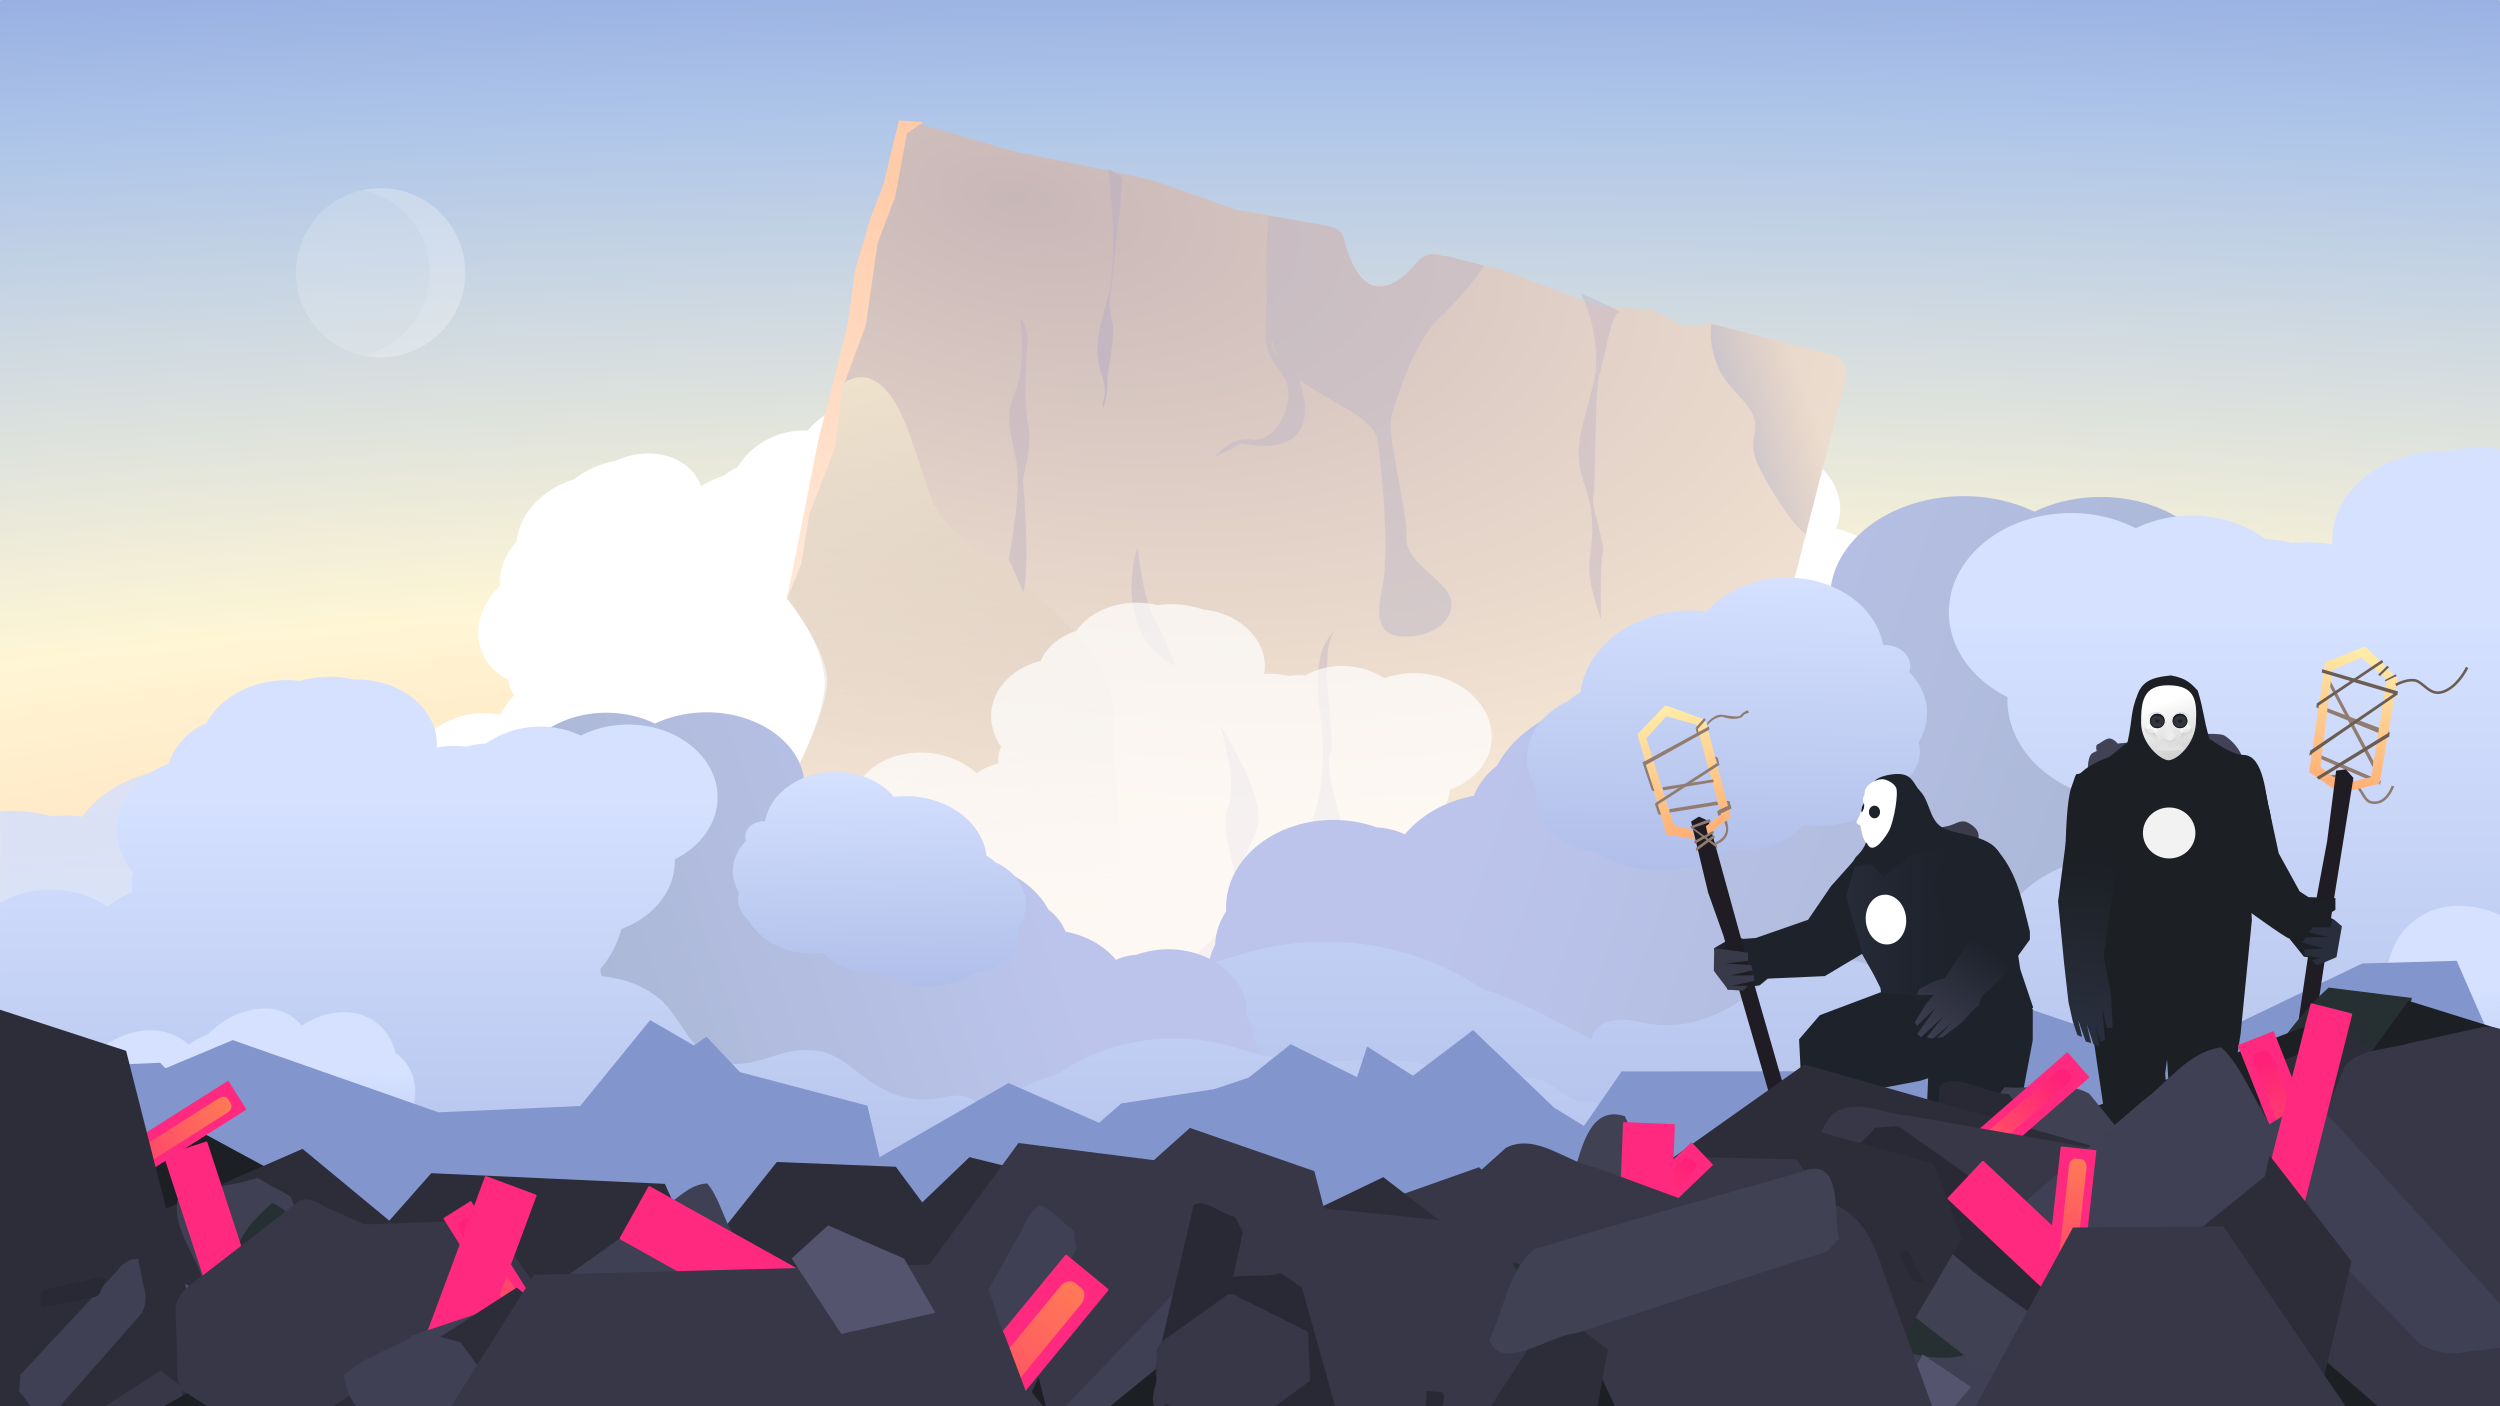 <svg xmlns="http://www.w3.org/2000/svg" xmlns:xlink="http://www.w3.org/1999/xlink" width="1920" height="1080" viewBox="0 0 508 285.75">
  <defs>
    <linearGradient id="p">
      <stop offset="0" stop-color="#ffe6d5"/>
      <stop offset="1" stop-color="#fca"/>
    </linearGradient>
    <linearGradient id="o">
      <stop offset="0" stop-color="#282e3c"/>
      <stop offset="1" stop-color="#1c1f24"/>
    </linearGradient>
    <linearGradient id="n">
      <stop offset="0" stop-color="#262c39"/>
      <stop offset="1" stop-color="#212631" stop-opacity="0"/>
    </linearGradient>
    <linearGradient id="m">
      <stop offset="0" stop-color="#3f3f52"/>
      <stop offset="1" stop-color="#1d222b"/>
    </linearGradient>
    <linearGradient id="l">
      <stop offset="0" stop-color="#fea"/>
      <stop offset="1" stop-color="#ffac73"/>
    </linearGradient>
    <linearGradient id="s">
      <stop offset="0" stop-color="#c8b7b7"/>
      <stop offset="1" stop-color="#f9ead7"/>
    </linearGradient>
    <linearGradient id="h">
      <stop offset="0" stop-color="#fff6d5"/>
      <stop offset="1" stop-color="#c8b7b7" stop-opacity="0"/>
    </linearGradient>
    <linearGradient id="g">
      <stop offset="0" stop-color="#b0bbdc"/>
      <stop offset="1" stop-color="#c8b7b7" stop-opacity="0"/>
    </linearGradient>
    <linearGradient id="k">
      <stop offset="0" stop-color="#fff"/>
      <stop offset="1" stop-color="#fff" stop-opacity="0"/>
    </linearGradient>
    <linearGradient id="x">
      <stop offset="0" stop-color="#fff"/>
      <stop offset="1" stop-color="#fff" stop-opacity="0"/>
    </linearGradient>
    <linearGradient id="i">
      <stop offset="0" stop-color="#fff"/>
      <stop offset="1" stop-color="#ccc"/>
    </linearGradient>
    <linearGradient id="w">
      <stop offset="0" stop-color="#fff"/>
      <stop offset=".2" stop-color="#fff"/>
      <stop offset="1" stop-color="#dbcfcf"/>
    </linearGradient>
    <linearGradient id="u">
      <stop offset="0" stop-color="#b3b3b3"/>
      <stop offset="1" stop-color="#e6e6e6" stop-opacity="0"/>
    </linearGradient>
    <linearGradient id="j">
      <stop offset="0" stop-color="#bfbfbf"/>
      <stop offset="1" stop-color="#ececec" stop-opacity="0"/>
    </linearGradient>
    <linearGradient id="v">
      <stop offset="0" stop-color="#b3b3b3"/>
      <stop offset="1" stop-color="#666"/>
    </linearGradient>
    <linearGradient id="t">
      <stop offset="0" stop-color="#e6e6e6"/>
      <stop offset="1" stop-color="#b3b3b3" stop-opacity="0"/>
    </linearGradient>
    <linearGradient id="f">
      <stop offset="0" stop-color="#ff2079"/>
      <stop offset="1" stop-color="#ff7a56"/>
    </linearGradient>
    <linearGradient id="q">
      <stop offset="0" stop-color="#fca"/>
      <stop offset=".35" stop-color="#fff6d5"/>
      <stop offset=".77" stop-color="#afc6e9"/>
      <stop offset="1" stop-color="#879fde"/>
    </linearGradient>
    <linearGradient id="b">
      <stop offset="0" stop-color="#dce1f3"/>
      <stop offset="1" stop-color="#d5e3ff"/>
    </linearGradient>
    <linearGradient id="r">
      <stop offset="0" stop-color="#d0a284"/>
      <stop offset=".13" stop-color="#ede3bc"/>
      <stop offset=".21" stop-color="#fff6d5"/>
      <stop offset=".31" stop-color="#d7ebff"/>
      <stop offset="1" stop-color="#87aade"/>
    </linearGradient>
    <linearGradient id="e">
      <stop offset="0" stop-color="#bbc9f0" stop-opacity=".33"/>
      <stop offset="1" stop-color="#d5e1ff"/>
    </linearGradient>
    <linearGradient id="d">
      <stop offset="0" stop-color="#afbee9"/>
      <stop offset="1" stop-color="#d5e1ff"/>
    </linearGradient>
    <linearGradient id="a">
      <stop offset="0" stop-color="#bcc4ec"/>
      <stop offset="1" stop-color="#a2b1cb"/>
    </linearGradient>
    <linearGradient id="c">
      <stop offset="0" stop-color="#fff"/>
      <stop offset="1" stop-color="#d5e3ff"/>
    </linearGradient>
    <linearGradient xlink:href="#a" id="M" x1="62.26" x2="-196.01" y1="95.48" y2="176.16" gradientTransform="matrix(.201 0 0 .17 164.7 76.2)" gradientUnits="userSpaceOnUse"/>
    <linearGradient xlink:href="#b" id="N" x1="-77.25" x2="-74.98" y1="-106.83" y2="-50.07" gradientTransform="matrix(.595 0 0 .43 133.97 132.5)" gradientUnits="userSpaceOnUse"/>
    <linearGradient xlink:href="#c" id="O" x1="1.61" x2="-14.34" y1="-186.24" y2="-52.52" gradientTransform="matrix(-.191 .002 0 .113 65.95 120.33)" gradientUnits="userSpaceOnUse"/>
    <linearGradient xlink:href="#d" id="P" x1="-76.67" x2="-76.67" y1="19.47" y2="-443.18" gradientTransform="matrix(.09 0 0 .071 89.4 118.37)" gradientUnits="userSpaceOnUse"/>
    <linearGradient xlink:href="#d" id="Q" x1="-74.04" x2="-77.19" y1="-2.18" y2="-144.13" gradientTransform="matrix(.145 0 0 .113 169.77 101.4)" gradientUnits="userSpaceOnUse"/>
    <linearGradient xlink:href="#e" id="R" x1="-46.98" x2="-58.55" y1="-70.39" y2="-91.61" gradientTransform="matrix(-.364 .183 .082 .344 103.84 149.12)" gradientUnits="userSpaceOnUse"/>
    <linearGradient xlink:href="#a" id="G" x1="62.26" x2="-196.01" y1="95.48" y2="176.16" gradientTransform="matrix(-.274 0 0 .232 230.04 58.83)" gradientUnits="userSpaceOnUse"/>
    <linearGradient xlink:href="#b" id="H" x1="-77.25" x2="-74.98" y1="-106.83" y2="-50.07" gradientTransform="matrix(-.813 0 0 .588 272 135.72)" gradientUnits="userSpaceOnUse"/>
    <linearGradient xlink:href="#c" id="I" x1="1.61" x2="-14.34" y1="-186.24" y2="-52.52" gradientTransform="matrix(.261 .003 0 .155 364.89 119.1)" gradientUnits="userSpaceOnUse"/>
    <linearGradient xlink:href="#d" id="J" x1="-76.67" x2="-76.67" y1="19.47" y2="-443.18" gradientTransform="matrix(-.123 0 0 .096 332.86 116.43)" gradientUnits="userSpaceOnUse"/>
    <linearGradient xlink:href="#d" id="K" x1="-74.04" x2="-77.19" y1="-2.18" y2="-144.13" gradientTransform="matrix(-.198 0 0 .155 223.03 93.26)" gradientUnits="userSpaceOnUse"/>
    <linearGradient xlink:href="#e" id="L" x1="-46.98" x2="-58.55" y1="-70.39" y2="-91.61" gradientTransform="matrix(.496 .25 -.111 .47 313.15 158.42)" gradientUnits="userSpaceOnUse"/>
    <linearGradient xlink:href="#d" id="S" x1="-76.67" x2="-84.05" y1="19.47" y2="-842.55" gradientTransform="matrix(.09 0 0 .071 163.52 147.81)" gradientUnits="userSpaceOnUse"/>
    <linearGradient xlink:href="#f" id="aC" x1="-134.73" x2="-135.28" y1="241.6" y2="290.15" gradientUnits="userSpaceOnUse"/>
    <linearGradient xlink:href="#g" id="C" x1="287.96" x2="302.94" y1="117.67" y2="112.61" gradientUnits="userSpaceOnUse"/>
    <linearGradient xlink:href="#h" id="D" x1="184.8" x2="193.85" y1="85.45" y2="174.55" gradientUnits="userSpaceOnUse"/>
    <linearGradient xlink:href="#i" id="W" x1="367.49" x2="371.4" y1="159.11" y2="171.09" gradientUnits="userSpaceOnUse"/>
    <linearGradient xlink:href="#j" id="Z" x1="366.93" x2="365.75" y1="165.56" y2="167.38" gradientTransform="translate(-1.11 -.72)" gradientUnits="userSpaceOnUse"/>
    <linearGradient xlink:href="#k" id="al" x1="369.06" x2="369.01" y1="168.43" y2="167.41" gradientUnits="userSpaceOnUse"/>
    <linearGradient xlink:href="#l" id="V" x1="201.16" x2="217.57" y1="90.64" y2="173.4" gradientUnits="userSpaceOnUse"/>
    <linearGradient xlink:href="#l" id="ao" x1="201.16" x2="217.57" y1="90.64" y2="173.4" gradientTransform="translate(1.33 -.6)" gradientUnits="userSpaceOnUse"/>
    <linearGradient xlink:href="#m" id="U" x1="348.21" x2="387.07" y1="291.37" y2="236.04" gradientUnits="userSpaceOnUse"/>
    <linearGradient xlink:href="#n" id="T" x1="304.26" x2="372.1" y1="223.52" y2="223.52" gradientUnits="userSpaceOnUse"/>
    <linearGradient xlink:href="#o" id="ap" x1="433.32" x2="429.75" y1="213.37" y2="171.62" gradientTransform="rotate(8.61 2345.58 -5130.28) scale(2.799)" gradientUnits="userSpaceOnUse"/>
    <linearGradient xlink:href="#j" id="ad" x1="366.93" x2="365.75" y1="165.56" y2="167.38" gradientTransform="translate(-1.11 -.72)" gradientUnits="userSpaceOnUse"/>
    <linearGradient xlink:href="#p" id="E" x1="174.11" x2="188.57" y1="123.77" y2="79.47" gradientUnits="userSpaceOnUse"/>
    <radialGradient xlink:href="#q" id="A" cx="253.33" cy="330.23" r="254" fx="253.33" fy="330.23" gradientTransform="matrix(4.9 -.021 .004 .904 -992.1 -92.86)" gradientUnits="userSpaceOnUse"/>
    <radialGradient xlink:href="#r" id="y" cx="254.29" cy="418.85" r="254" fx="254.29" fy="418.85" gradientTransform="matrix(3.313 0 0 .463 -648.17 -60.58)" gradientUnits="userSpaceOnUse"/>
    <radialGradient xlink:href="#r" id="z" cx="254.29" cy="418.85" r="254" fx="254.29" fy="418.85" gradientTransform="matrix(8.917 0 0 1.293 -2010.95 -229.18)" gradientUnits="userSpaceOnUse"/>
    <radialGradient xlink:href="#s" id="B" cx="220.26" cy="42.62" r="60.25" fx="220.26" fy="42.62" gradientTransform="matrix(.056 1.258 -2.403 .107 306.91 -252.64)" gradientUnits="userSpaceOnUse"/>
    <radialGradient xlink:href="#t" id="X" cx="368.04" cy="160.88" r="1.99" fx="368.04" fy="160.88" gradientTransform="matrix(1.618 -.049 .023 .757 -230.93 57.47)" gradientUnits="userSpaceOnUse"/>
    <radialGradient xlink:href="#u" id="ae" cx="369.12" cy="165.68" r="1.38" fx="369.12" fy="165.68" gradientTransform="matrix(1.378 -.011 .009 .76 -141.09 44.65)" gradientUnits="userSpaceOnUse"/>
    <radialGradient xlink:href="#v" id="af" cx="366.39" cy="162.52" r="1.48" fx="366.39" fy="162.52" gradientTransform="matrix(1.411 0 0 1.292 -150.28 -47.22)" gradientUnits="userSpaceOnUse"/>
    <radialGradient xlink:href="#w" id="ag" cx="366.19" cy="162.94" r=".77" fx="366.19" fy="162.94" gradientTransform="matrix(1.02 .014 -.015 1.097 -4.8 -20.86)" gradientUnits="userSpaceOnUse"/>
    <radialGradient xlink:href="#x" id="aj" cx="369.01" cy="165.81" r="1.61" fx="369.01" fy="165.81" gradientTransform="matrix(.939 -.018 .035 1.874 16.81 -137.35)" gradientUnits="userSpaceOnUse"/>
    <radialGradient xlink:href="#t" id="ac" cx="368.04" cy="160.88" r="1.99" fx="368.04" fy="160.88" gradientTransform="matrix(1.618 -.049 .023 .757 -230.93 57.47)" gradientUnits="userSpaceOnUse"/>
    <radialGradient xlink:href="#v" id="ah" cx="366.39" cy="162.52" r="1.48" fx="366.39" fy="162.52" gradientTransform="matrix(1.411 0 0 1.292 -150.28 -47.22)" gradientUnits="userSpaceOnUse"/>
    <radialGradient xlink:href="#w" id="ai" cx="366.19" cy="162.94" r=".77" fx="366.19" fy="162.94" gradientTransform="matrix(1.02 .014 -.015 1.097 -4.8 -20.86)" gradientUnits="userSpaceOnUse"/>
    <filter id="aB" width="2.47" height="1.17" x="-.74" y="-.08" color-interpolation-filters="sRGB">
      <feGaussianBlur stdDeviation="1.78"/>
    </filter>
    <filter id="Y" width="1.1" height="1.13" x="-.05" y="-.06" color-interpolation-filters="sRGB">
      <feGaussianBlur stdDeviation=".08"/>
    </filter>
    <filter id="aa" width="1.59" height="1.45" x="-.3" y="-.22" color-interpolation-filters="sRGB">
      <feGaussianBlur stdDeviation=".37"/>
    </filter>
    <filter id="an" width="1.12" height="1.29" x="-.06" y="-.14" color-interpolation-filters="sRGB">
      <feGaussianBlur stdDeviation=".06"/>
    </filter>
    <filter id="am" width="1.25" height="1.54" x="-.13" y="-.27" color-interpolation-filters="sRGB">
      <feGaussianBlur stdDeviation=".13"/>
    </filter>
    <filter id="ak" width="1.2" height="1.09" x="-.1" y="-.05" color-interpolation-filters="sRGB">
      <feGaussianBlur stdDeviation=".1"/>
    </filter>
    <filter id="ab" width="1.49" height="1.69" x="-.25" y="-.34" color-interpolation-filters="sRGB">
      <feGaussianBlur stdDeviation=".25"/>
    </filter>
    <clipPath id="F" clipPathUnits="userSpaceOnUse">
      <rect width="188.71" height="102.21" x="98.87" y="21.4" fill="url(#y)" stroke-width=".39" ry=".07"/>
    </clipPath>
    <clipPath id="aq" clipPathUnits="userSpaceOnUse">
      <rect width="508" height="285.75" fill="url(#z)" stroke-width="1.06" ry=".18"/>
    </clipPath>
  </defs>
  <rect width="508" height="285.75" fill="url(#A)" ry=".18"/>
  <path fill="#fff" d="M360.75 89.46a19.35 19.35 0 0 0-4.96-1.28 16.5 16.5 0 0 0-1.9-.9c-5.48-2.24-11.51-1.6-15.36 1.59-3.55.13-6.66 1.56-8.56 3.95-5.72-.12-10.52 2.63-12.34 7.08a10.91 10.91 0 0 0-.07 7.61 6.7 6.7 0 0 0-1.42 3.1c-1.64 0-3.24.25-4.7.75h-.09c-1.78-2.75-4.57-5-7.85-6.34-5.53-2.25-11.62-1.59-15.45 1.69a11.7 11.7 0 0 0-3.93.18 14.33 14.33 0 0 0-9.99-1.3 19.37 19.37 0 0 0-3.79-2.06c-83.42-3.3-139.84 23.15-6.01 57.67 6.56 1.67 13.2 3.17 19.66 5.18 5.6 3.35 10.78 7.37 16.55 10.43 6.07 3.23 12.68 5.32 19.07 7.87 12.19 4.86 23.74 11.4 36.33 15.04 8.62 2.5 17.58 3.6 26.49 4.03 8.36.4 16.78 10.48 25.04 12.08 48.27 27.25 143.3 12.96 20.98-21.7a13.95 13.95 0 0 1-5.12-2.66 18.13 18.13 0 0 1-3.79-4.26c-.84-1.3-1.53-2.66-2.34-3.97a12.84 12.84 0 0 0-3-3.52c-1.92-1.47-4.39-2.08-6.79-2.38-1.73-.22-3.47-.3-5.19-.62-1.72-.32-3.44-.9-4.79-2a8.77 8.77 0 0 1-2.29-2.97c-.55-1.12-.9-2.3-1.18-3.5-.56-2.4-.85-4.87-1.94-7.11a15.97 15.97 0 0 0-4.95-5.66c-.9-.67-1.86-1.27-2.83-1.85.1-.36.18-.72.24-1.09a16.8 16.8 0 0 0 5.9-4.96c5.82.18 10.8-2.6 12.68-7.17l.1-.34c5.02-.36 9.08-3 10.7-6.98 2.56-6.3-1.63-13.95-9.37-17.1a17.78 17.78 0 0 0-8.13-1.28 16.18 16.18 0 0 0-5.84-4.06 15.6 15.6 0 0 0-9.53-.76 15.03 15.03 0 0 0-3.24-.77 18.27 18.27 0 0 0-4.66-1.7l-.07-.08.23-.44c2.29-5.62-1.46-12.45-8.36-15.26l-.4-.15a19.44 19.44 0 0 0-3.74-2.03z"/>
  <path fill="#fff" d="M121.1 94.81a19.35 19.35 0 0 0-4.42 2.6c-.68.2-1.34.43-1.99.7-5.45 2.3-9.27 7.01-9.73 12-2.42 2.6-3.6 5.8-3.26 8.84-4.13 3.96-5.58 9.3-3.72 13.73 1 2.33 2.87 4.23 5.33 5.43a6.7 6.7 0 0 0 1.2 3.2 14.04 14.04 0 0 0-2.8 3.85l-.06.07a17.01 17.01 0 0 0-10.04 1.06c-5.5 2.32-9.34 7.1-9.73 12.12a11.7 11.7 0 0 0-2.65 2.91 14.33 14.33 0 0 0-7.98 6.15c-1.4.25-2.8.65-4.14 1.21-61.32 56.67-82.51 115.26 36.53 45.04 5.82-3.46 11.57-7.09 17.56-10.24 6.33-1.58 12.83-2.41 19.08-4.33 6.58-2.01 12.73-5.2 19.05-7.92 12.05-5.18 24.84-8.73 36.32-15.05 7.87-4.33 14.97-9.9 21.58-15.89 6.2-5.62 19.28-4.45 26.25-9.16 121.53-62.35 139.97-112.71-.51-30.18a13.95 13.95 0 0 1-5.5 1.74c-1.9.2-3.84.06-5.7-.33-1.5-.32-2.95-.8-4.45-1.16-1.5-.35-3.06-.57-4.61-.36-2.4.32-4.57 1.63-6.49 3.12-1.37 1.07-2.66 2.24-4.1 3.23a10.64 10.64 0 0 1-4.8 1.97 8.77 8.77 0 0 1-3.73-.48c-1.17-.4-2.26-1-3.3-1.64-2.1-1.3-4.05-2.84-6.4-3.66a15.97 15.97 0 0 0-7.5-.5c-1.12.17-2.22.41-3.31.7-.19-.33-.39-.64-.6-.94a16.8 16.8 0 0 0 .65-7.68c4.25-4 5.81-9.48 3.9-14.03l-.16-.32c3.3-3.8 4.29-8.54 2.63-12.5-2.64-6.26-11.02-8.7-18.72-5.47a17.78 17.78 0 0 0-6.66 4.85c-2.33-.12-4.74.31-7 1.25a15.6 15.6 0 0 0-7.27 6.2A15.03 15.03 0 0 0 147 96.7a18.27 18.27 0 0 0-4.5 2.1l-.1-.02-.15-.47c-2.35-5.59-9.83-7.77-16.7-4.88l-.4.18c-1.38.25-2.75.66-4.07 1.21z"/>
  <path fill="url(#B)" d="m202.8 23.03-1.41 1.34v59.78s6.02 4.57 7.26 8.18c1.23 3.61-.79 11.93-.79 11.93l-6.47 48.43c0 .08.06.15.15.15h120.19c.08 0 .15-.07.15-.15V24.16v.1c0-.09-1.4-1.53-1.48-1.53v-.06H304l-3.2 1.18-4.2-1.1-6.71 1.32-12.11-1.4h-7.59c-.52.36-1.47-.37-2.8.82-.73.66-1 1.99-2.04 3.22-3.67 4.38-6.7-.38-8.36-3.39-.22-.39-1-.55-1.83-.62l-11.73.9-10.56-.93h-2.1l-16.13.78-11.82-.42zm52.48-.34 3.54-.02h-3.28l-.26.02z" transform="rotate(14.38 309.3 -544.14) scale(1.638)"/>
  <path fill="url(#C)" d="M288.91 97.5a9.57 9.57 0 0 0 .34 4c1.12 3.92 3.93 5.04 4.87 7.48.93 2.43-1.13 2.8.93 6.74 1.7 3.25 4.05 6.76 5.55 7.87l5.1-20.11c.02-.08-.35 1.94.03-.12l-1.02-1.8z" transform="translate(-125.48 -93.9) scale(1.638)"/>
  <path fill="url(#D)" d="M180.92 105.15s4.65-4.65 8.41 5.76c3.77 10.41 2.22 10.2 10.41 15.95 8.2 5.76 15.73 13.73 15.06 19.71-.66 5.98 3.1 20.38-1.77 23.7-4.87 3.33-4.87 3.1-4.87 3.1l-34.78-16.17s5.67-10.64 5.54-15.28c-.12-4.64-4.53-10.66-4.53-10.66z" transform="translate(-125.48 -93.9) scale(1.638)"/>
  <path fill="#beb7c8" d="M257.69 43.77c-.29 4.66-.54 11.24-.24 17.1-.32 3.67-.49 7.64.03 9.7 1.12 4.48 4.16 4.96 4.32 9.28.16 4.32-3.2 10.08-7.52 9.44-4.32-.64-7.36 3.52-7.36 3.52l5.44-2.72s17.34 4.48 11.65-12.93c6.14 4.67 15.36 7.52 15.98 12.67.83 6.9 2.48 21.83.83 29.85-1.66 8.01.55 9.67 4.97 9.67s9.4-2.49 9.12-6.9c-.28-4.43-9.4-7.75-9.12-13.27.28-5.53-4.15-20.73-3.04-24.6 1.1-3.87 4.7-15.48 9.95-20.18 2.57-2.3 6.12-6.44 8.93-10.4l-7.58-1.95c-.97.35-2.17-1.2-4.77.16-1.43.75-2.4 2.74-4.55 4.28-7.6 5.46-10.49-3.34-11.9-8.78-.18-.71-1.36-1.3-2.62-1.73l-12.52-2.2zm12.7 2.25 5.61 1.4-5.18-1.33-.42-.07zm-11.93 23.03c.23.95.49 1.8.8 2.54.11.27.24.54.38.8a3.63 3.63 0 0 1-1.2-2.62c0-.21 0-.45.02-.72z" opacity=".45"/>
  <path fill="url(#E)" d="m174.19 131.82 1.82-4.55 1.01-6.21 3.17-8.16.91-7.37 2.91-7.82 1.46-10.19 2.18-5.73 1.46-7.91 1.98-1.4-2.97-.23-1.91 7.93-1.65 4.25-1.85 6.36-1 7-1.52 6.09-2.06 8z" transform="translate(-125.48 -93.9) scale(1.638)"/>
  <path fill="#bfb3c3" d="M225.17 34.3s2.64 18.23-.52 27.9c-3.16 9.68-.92 13.11-.5 14.83.42 1.73.5 2.97.1 4.05-.39 1.08-.06 1.86-.06 1.86s1-3.12.84-4.95c-.16-1.83 1.56-9.2 1.1-11.95-.45-2.77-.85-3.74-.66-4.8.2-1.08 1.8-16.84 1.93-17.17.12-.34.7-8.05.7-8.05z" opacity=".7"/>
  <path fill="#c2b3c3" d="M321.27 59.64s4.65 9.1 2.54 18.16c-2.12 9.06-4.49 13.17-1.86 20.61 2.62 7.45 1.32 11.82 1 16.07-.34 4.25 2.38 11.34 2.38 11.34s-.26-11.55.36-13.28c.63-1.72-2.43-9.65-1.94-11.6.5-1.94.27-22.52 1.3-25.08 1.03-2.57 2.27-12.6 4.08-12.33 1.82.27-7.86-3.89-7.86-3.89zm-50.07 68.71s-4.97 2.54-2.95 16.62c2.02 14.08-1.87 22.41-1.87 22.41l8.1 6.62s-5.68-18.36-4.22-20.6c1.46-2.25-2.71-20.85.94-25.05zm-32.44 7.04c-13.38-7.09-7.6-24.4-7.6-24.4s1.04 10.75 3.4 14.69c2.37 3.93 4.2 9.7 4.2 9.7zm-.44 62.83s11.6-9.35 12.84-14.66c1.25-5.3-3.67-14.02-1.63-19.47 2.05-5.44-1.67-16.82-1.67-16.82s10.13 15.24 7.42 21.62c-2.72 6.38-4.71 9.18-3.08 15 1.63 5.8-8.94 19.26-8.94 19.26z" opacity=".42"/>
  <path fill="#c2b3c3" d="M204.98 113.55s2.76-13.8 1.52-19.99c-1.24-6.19-2.38-8.59-.16-14.14 2.22-5.55.98-14.92.98-14.92s1.76 2.31 1.52 4.66c-.23 2.34-.95 11.55.05 16.9.99 5.35-1.23 10.9-1.03 11.93.21 1.03 1.44 17.96.05 22.27" opacity=".49"/>
  <path fill="#fff" d="M240.29 122.9a18.66 18.66 0 0 0-5.12.07c-.68-.17-1.38-.3-2.07-.37-5.88-.7-11.53 1.5-14.4 5.6-3.39 1.06-6 3.27-7.2 6.07-5.55 1.4-9.46 5.33-10.03 10.1-.28 2.52.4 5.09 1.94 7.36a6.7 6.7 0 0 0-.54 3.36c-1.6.43-3.06 1.1-4.33 1.97l-.1.03a16.97 16.97 0 0 0-9.24-4.05c-5.93-.7-11.63 1.55-14.45 5.72-1.34.2-2.61.62-3.74 1.22a14.33 14.33 0 0 0-9.97 1.4 19.37 19.37 0 0 0-4.21-1c-81.32 18.9-128.73 59.34 9.46 57.2 6.77-.11 13.57-.42 20.33-.2 6.28 1.76 12.34 4.25 18.72 5.68 6.71 1.5 13.64 1.78 20.48 2.54 13.03 1.46 25.9 4.7 39 4.9 8.99.12 17.91-1.2 26.62-3.14 8.17-1.81 18.96 5.67 27.35 5.02 136.45 5.95 177.4-28.7 14.48-26.48-1.93.02-3.87-.43-5.63-1.2a18.13 18.13 0 0 1-4.79-3.11c-1.15-1.02-2.18-2.16-3.3-3.2a12.84 12.84 0 0 0-3.83-2.6c-2.24-.91-4.78-.85-7.18-.5-1.72.24-3.42.63-5.16.78a10.7 10.7 0 0 1-5.15-.67 8.77 8.77 0 0 1-3-2.26 16.37 16.37 0 0 1-2.07-3.06c-1.17-2.16-2.1-4.47-3.74-6.34a15.97 15.97 0 0 0-6.28-4.15 31.71 31.71 0 0 0-3.21-1.03c0-.38-.02-.75-.06-1.12a16.8 16.8 0 0 0 4.37-6.35c5.67-1.36 9.73-5.35 10.33-10.26v-.36c4.76-1.67 7.97-5.3 8.48-9.56.8-6.75-5.26-13.02-13.56-14a17.78 17.78 0 0 0-8.18.9 16.18 16.18 0 0 0-6.7-2.37 15.6 15.6 0 0 0-9.4 1.8 15.02 15.02 0 0 0-3.32.11 18.27 18.27 0 0 0-4.95-.41l-.09-.06.11-.49c.72-6.02-4.7-11.61-12.1-12.5l-.43-.04a19.94 19.94 0 0 0-4.14-.96z" opacity=".69"/>
  <g clip-path="url(#F)" transform="matrix(2.692 0 0 2.796 -266.14 -80.98)">
    <path fill="url(#G)" d="M247.1 65.02a10.1 7.4 0 0 1 5.33 1.13 9.31 6.82 0 0 1 5.02-1.07 9.31 6.82 0 0 1 6.63 2.04 10 7.32 0 0 1 6.2 6.66 12.03 8.81 0 0 1 6.44-1.37 12.03 8.81 0 0 1 9.2 3.21 11.39 8.34 0 0 1 4.67-.73 11.39 8.34 0 0 1 11.39 8.34 11.39 8.34 0 0 1-.01.08 8.6 6.3 0 0 1 2.12 4.14 8.6 6.3 0 0 1-.15 1.16 12.22 8.95 0 0 1 2.56 5.44 12.22 8.95 0 0 1-10.79 8.89 9.74 7.13 0 0 1-7.65 2.72 9.74 7.13 0 0 1-5.19-1.12 8.87 6.5 0 0 1-4.23.8 8.87 6.5 0 0 1-8.54-4.77 1.65 1.2 0 0 1-1.05-1.12 1.65 1.2 0 0 1 .76-1.02 8.87 6.5 0 0 1 .01-.06 5.6 4.1 0 0 1-3.29.78 5.6 4.1 0 0 1-.18 0 6.06 4.44 0 0 1-4.57 1.55 6.06 4.44 0 0 1-4.29-1.3 6.99 5.12 0 0 1-3.79.84 6.99 5.12 0 0 1-.41-.02 10.06 7.36 0 0 1-9.8 5.67 10.06 7.36 0 0 1-8.7-3.68 8.83 6.47 0 0 1-1.28.1 11.43 8.37 0 0 1 .05.72 11.43 8.37 0 0 1-11.43 8.37 11.43 8.37 0 0 1-8.28-2.63 7.93 6.21 0 0 1-4.82 1.28 7.93 6.21 0 0 1-1.77-.16 8.17 6.4 0 0 1-4.9 1.28 8.17 6.4 0 0 1-8.16-6.33 7.06 5.53 0 0 1-4.18-5.05 7.06 5.53 0 0 1 .57-2.17 6.92 5.41 0 0 1 .83-2.43 8.12 6.36 0 0 1-.01-.29 8.12 6.36 0 0 1 8.12-6.35 8.12 6.36 0 0 1 3.25.54 5.03 3.94 0 0 1 2.13.51 8.57 6.7 0 0 1 5.2-2.8 6.56 5.13 0 0 1 1.76-2.19 10.62 7.77 0 0 1 4.37-3.76 10.5 7.69 0 0 1 2.76-1.28 11.97 8.76 0 0 1 7.68-2.04 11.97 8.76 0 0 1 7.2 1.77 10.9 7.98 0 0 1 1.66-.5 11.93 8.74 0 0 1-.04-.62 11.93 8.74 0 0 1 1.67-4.45 10.1 7.4 0 0 1-.17-1.31 10.1 7.4 0 0 1 10.1-7.4z"/>
    <path fill="url(#H)" d="M300.31 70.54a12.62 9.12 0 0 1 11.15 4.85 11.57 8.36 0 0 1 1.71-.11 11.57 8.36 0 0 1 1.51.08 11.27 8.15 0 0 1 4.1-.56 11.27 8.15 0 0 1 10.4 5.02 12 8.67 0 0 1 1.2-.05 12 8.67 0 0 1 12 8.53 9.6 6.94 0 0 1 1.81 4.06 9.6 6.94 0 0 1-1.77 4 9.9 7.16 0 0 1 6.56 6.74 9.9 7.16 0 0 1-9.9 7.16 9.9 7.16 0 0 1-7.69-2.66 11.76 8.5 0 0 1-7.98 2.28 11.76 8.5 0 0 1-8.7-2.8 12.68 9.16 0 0 1-10.65-4.64 12.57 9.09 0 0 1-7.23 1.66 12.57 9.09 0 0 1-12.54-8.7 8.9 6.43 0 0 1-.19 0 8.9 6.43 0 0 1-7.11-2.6 10.37 7.5 0 0 1-3.51-5.61 10.37 7.5 0 0 1 .05-.56 10.85 7.84 0 0 1-.57-2.5 10.85 7.84 0 0 1 6.9-7.3 10 7.23 0 0 1 3.92-1.95 11.4 8.25 0 0 1 8.85-3.06 11.4 8.25 0 0 1 1.19.05 12.62 9.12 0 0 1 6.5-1.33z"/>
    <path fill="url(#I)" d="M350.74 96.64a9.69 5.74.92 0 0-9.58 4.8 2.58 1.53.92 0 0-.13 0 2.58 1.53.92 0 0-2.58 1.5 2.58 1.53.92 0 0 .11.44 8.1 4.8.92 0 0-1.77 2.98 8.1 4.8.92 0 0 .84 2.13 5.14 3.05.92 0 0-.12.65 5.14 3.05.92 0 0 1.42 2.12 9.52 5.65.92 0 0 8.66 3.4 9.52 5.65.92 0 0 1.5-.07 7.67 4.54.92 0 0 6.17 1.92 7.67 4.54.92 0 0 1.26-.06 10.41 6.17.92 0 0 6.85 1.6 10.41 6.17.92 0 0 6.47-1.28 6.68 3.96.92 0 0 5.89-3.87 6.68 3.96.92 0 0-.08-.6 8.02 4.76.92 0 0 1-2.26 8.02 4.76.92 0 0-4.13-4.2 6.03 3.58.92 0 0-1.22-.65 11.1 6.58.92 0 0-11.02-6.05 11.1 6.58.92 0 0-1.59.06 9.69 5.74.92 0 0-7.95-2.56z"/>
    <path fill="url(#J)" d="M285.98 61.5c1.05 0 2.1.14 3.1.4.42-.04.85-.07 1.27-.07 3.61 0 6.87 1.68 8.3 4.27a6.73 6.73 0 0 1 3.93 4.04c3.26 1.2 5.34 3.76 5.34 6.58a6.28 6.28 0 0 1-1.7 4.16 3.8 3.8 0 0 1 .08 2 8.63 8.63 0 0 1 2.53 1.46 10.63 10.63 0 0 1 5.9-1.7c3.63 0 6.91 1.7 8.32 4.33.8.21 1.54.54 2.18.97a8.97 8.97 0 0 1 5.93 1.5c.85-.18 1.73-.28 2.62-.28 2.67 0 5.22.86 7.06 2.39 1.24 0 2.45.34 3.43.93 2.61.98 4.27 3.04 4.27 5.3 0 .46-.07.92-.2 1.36 1.03.3 1.94.82 2.61 1.51.42.17.83.35 1.25.51l.9.36a6.68 6.68 0 0 1 2.1-.34c1.4 0 2.73.42 3.74 1.18.43-.07.87-.1 1.31-.1 3.29 0 6.15 1.75 6.95 4.25a7.37 7.37 0 0 1 4.4.69 7.12 7.12 0 0 1 2.29.19c6 .36 21.64 2.15 18.13 4.6-.8.95-1.77 1.78-2.87 2.44-2.52 1.54-5.61 2.16-8.65 2.32-3.04.16-6.08-.1-9.13-.18a56.2 56.2 0 0 0-16.52 1.8c-3.8 1.05-7.43 2.61-11.3 3.47-6.4 1.43-13.11.86-19.63 0-4.09-.55-8.18-1.2-12.29-1.54-3.93.59-7.78 1.62-11.74 2-4.17.42-8.38.1-12.58.06-7.99-.05-16.01.94-23.96.14a72.45 72.45 0 0 1-15.88-3.68c-4.8-1.63-11.88 1.99-16.9 1.03-6.01-1.15-10-3.57-16.16-3.63-.16.22-1.15-1-1.4-.85-.33.2.2-1.1-.2-1.06-.4.04-.8 0-1.2-.06-.8-.14-1.54-.42-2.32-.6-2.14-.46-4.39-.07-6.59-.01a24 24 0 0 1-10.19-2.07c-1.4-.62-2.74-1.36-4.2-1.87a18.36 18.36 0 0 0-9.32-.6c-1.5.3-2.96.8-4.48 1.08-2.63.49-5.35.26-8.03.02-2.67-.25-5.39.25-8.03.67-.9.14-1.8-.4-2.71-.51a2.7 2.7 0 0 1-1.25-.46 1.58 1.58 0 0 1-.68-1.03c-.05-.38-17.63-.02-17.4-.34.24-.33 14.43-3.25 14.78-3.47.7-.44 3.46-.68 4.08-1.2.59-.5 1.4.05 2.5-.44.72-.32 1.49-.79 2.1-1.26.45-.34 1-.57 1.57-.7a7.47 7.47 0 0 1 1.74-.16c1.18.01 2.35.2 3.52.15 2.19-.1 4.22-1 6.34-1.46 4.16-.9 8.53-.1 12.8-.35 1.41-.09 2.83-.29 4.2-.62 1.22-.3 2.41-.7 3.63-1 3.54-.85 7.33-.82 10.84.09 2.24.57 4.36 1.5 6.25 2.73 1.5.45 2.94 1.06 4.34 1.72 1.31.62 2.6 1.28 3.9 1.92.03-.17.09-.34.18-.49.2-.32.53-.57.9-.72.38-.15.8-.2 1.2-.2.82.01 1.62.24 2.43.34a9 9 0 0 0 3.5-.31c1.12-.33 2.17-.85 3.12-1.48.77-.52 1.47-1.1 2.23-1.64.76-.53 1.58-1 2.5-1.25a8.78 8.78 0 0 1 4.38.21c1.03.27 2.03.6 3.07.81a6.8 6.8 0 0 0 3.17-.02 5.4 5.4 0 0 0 1.97-1.11 9.72 9.72 0 0 0 1.48-1.64c.86-1.18 1.6-2.46 2.72-3.44a9.88 9.88 0 0 1 4.1-1.98c.66-.16 1.34-.28 2.02-.38.03-.21.06-.43.11-.64a9.74 9.74 0 0 1-2.18-4c-3.33-1.2-5.5-3.8-5.51-6.7l.02-.21c-2.75-1.31-4.44-3.65-4.44-6.17 0-3.98 4.13-7.21 9.22-7.21 1.73 0 3.42.38 4.89 1.1 1.28-.6 2.74-.91 4.22-.92 2.06.01 4.04.62 5.56 1.7.68.03 1.36.13 2 .3a11.57 11.57 0 0 1 3.03.1l.05-.02-.03-.3c0-3.55 3.69-6.44 8.24-6.44h.26c.83-.17 1.7-.26 2.57-.26zm86.7 45.8c-.01 0-.02 0-.02.02h.08a.17.17 0 0 0-.06-.02z"/>
    <path fill="url(#K)" d="M233.75 70.94a7.34 5.74 0 0 1 7.26 4.9 1.95 1.53 0 0 1 .1 0 1.95 1.53 0 0 1 1.95 1.52 1.95 1.53 0 0 1-.08.44 6.14 4.8 0 0 1 1.34 3 6.14 4.8 0 0 1-.63 2.12 3.9 3.05 0 0 1 .09.66 3.9 3.05 0 0 1-1.08 2.1 7.22 5.65 0 0 1-6.56 3.3 7.22 5.65 0 0 1-1.14-.07 5.8 4.55 0 0 1-4.67 1.84 5.8 4.55 0 0 1-.96-.07 7.89 6.17 0 0 1-5.19 1.53 7.89 6.17 0 0 1-4.9-1.34 5.06 3.96 0 0 1-4.46-3.93 5.06 3.96 0 0 1 .06-.6 6.08 4.76 0 0 1-.76-2.28 6.08 4.76 0 0 1 3.13-4.15 4.57 3.58 0 0 1 .92-.64 8.4 6.58 0 0 1 8.35-5.93 8.4 6.58 0 0 1 1.2.07 7.34 5.74 0 0 1 6.03-2.47z"/>
    <path fill="#b7cbed" d="M134.34 106.3c8.34 3.4 19 4.19 27.48 1.58 6-3.28 13.84 3.24 19.15.38 5.63-.68 8.66-2.67 11.28 2.56 5.8-1.48 13.65 1.45 19.36 3.1 10.35 4.04 18.5 3.76 18.5 3.76.9 3.85 16.67-3.09 20.56.59 7.97-.3 17.62 4.93 23.94 1.05 8.45 1.64 15.9-2.8 24.4.26 8.9-3.33 16.92-.33 25.63 0 5.64-1.46 15.57-1.25 21.39-1.09-9.9 4.3 6.29-.05 8.9-.39 7.86-2.1 16.14-2.55 24.05-2.18 9.34 2.78 8.44-10.53 17.88-5.8 4.02 1.18 16.81 3.46 14.88 7.2-10.14-3.08-20.06 2.37-30 2.7-9.72 2.1-19.63-2.85-29.55-.13-9.41 1.38-15.78 10.26-26.02 9.1-13.48-.64-25.9-7.47-39.68-5.96-20.22.85-41.42 7.95-60.95-.15-14.52-4.56-30.22-5.55-44.1-11.8-11.15-4.78-20.55 7.24-31.77 1.52-5.06-2.06-15.24-2.64-17-5.54l1.67-.75z"/>
    <path fill="url(#L)" d="M292.84 94.43a7.7 7.7 0 0 1 3.3.86 9.97 9.97 0 0 1 2.4 1.71 8.91 8.91 0 0 1 1.96 1.02c1.9-1.72 4.87-1.9 7.72-.46 1.4.71 2.68 1.77 3.72 3.06l.32.14a7.39 7.39 0 0 1 4.5-1.49 7.4 7.4 0 0 1 4.4 1.43 7.76 7.76 0 0 1 8.66-.76c.28.09.56.18.84.3a6.37 6.37 0 0 1 2.55-1.9 7.37 7.37 0 0 1 5.8-.7 6.72 6.72 0 0 1 2.38.3c.4-.06.8-.1 1.22-.1 2.15 0 4.14.97 5.3 2.56l.17.16.48-.02c1.73 0 3.38.64 4.56 1.74.9.28 1.69.77 2.3 1.41a4.5 4.5 0 0 1 1.79 1.78c2.47.88 11.37 4.05 11.37 6.4 0 2-6.62 4.76-8.58 5.8-1.23 1.63-5.17.65-7.4.65-1.21 0-2.4-.29-3.43-.83a7.2 7.2 0 0 1-1.96.28 6.47 6.47 0 0 1-5.58-2.95c-.44-.4-.82-.85-1.13-1.35-.19-.04-.38-.1-.56-.17a5.52 5.52 0 0 1-1.56-.6 6.38 6.38 0 0 1-1.87 1.53 6.7 6.7 0 0 1-5.89 3.23c-1 0-2-.2-2.9-.6a7.29 7.29 0 0 1-2.8-.02 7.36 7.36 0 0 1-2.55-.13l-.02.14a5.13 5.13 0 0 1-.82 1.82l-.08.46a4.5 4.5 0 0 1-3.2 3.42c-1.33.79-3.13.75-4.84-.11a6.74 6.74 0 0 1-.12-.06c-1.1 3.8-5.2 5.17-9.3 3.1a11.51 11.51 0 0 1-4.1-3.54c-1.87 1.55-4.67 1.72-7.39.43-1.7.75-3.81.6-5.84-.42a10.94 10.94 0 0 1-4.45-4.27c-1.46.76-3.37.67-5.2-.24-3.34-1.68-5.44-5.6-4.69-8.77.58-2.42 2.7-3.77 5.29-3.38a6.46 6.46 0 0 1-.32-3.75c.27-1.16.93-2.1 1.88-2.69.96-3.75 4.94-5.15 8.94-3.14.24.12.48.26.72.4a5.06 5.06 0 0 1 4.01-1.68z"/>
    <path fill="url(#M)" d="M152.2 80.73a7.4 5.41 0 0 0-3.9.82 6.82 5 0 0 0-3.67-.79 6.82 5 0 0 0-4.86 1.5 7.32 5.36 0 0 0-4.54 4.88 8.81 6.45 0 0 0-4.72-1 8.81 6.45 0 0 0-6.73 2.35 8.34 6.1 0 0 0-3.42-.54 8.34 6.1 0 0 0-8.34 6.1 8.34 6.1 0 0 0 0 .07 6.3 4.62 0 0 0-1.55 3.03 6.3 4.62 0 0 0 .11.85 8.95 6.55 0 0 0-1.87 3.99 8.95 6.55 0 0 0 7.9 6.5 7.13 5.22 0 0 0 5.6 2 7.13 5.22 0 0 0 3.8-.82 6.5 4.76 0 0 0 3.1.57 6.5 4.76 0 0 0 6.25-3.48 1.2.88 0 0 0 .77-.83 1.2.88 0 0 0-.56-.74 6.5 4.76 0 0 0 0-.05 4.1 3 0 0 0 2.4.58 4.1 3 0 0 0 .14 0 4.44 3.25 0 0 0 3.35 1.13 4.44 3.25 0 0 0 3.13-.95 5.12 3.75 0 0 0 2.78.61 5.12 3.75 0 0 0 .3-.01 7.36 5.4 0 0 0 7.17 4.15 7.36 5.4 0 0 0 6.38-2.7 6.47 4.74 0 0 0 .93.07 8.37 6.13 0 0 0-.03.54 8.37 6.13 0 0 0 8.37 6.13 8.37 6.13 0 0 0 6.06-1.93 5.81 4.55 0 0 0 3.53.94 5.81 4.55 0 0 0 1.3-.12 5.99 4.68 0 0 0 3.58.93 5.99 4.68 0 0 0 5.98-4.63 5.17 4.05 0 0 0 3.06-3.7 5.17 4.05 0 0 0-.41-1.58 5.06 3.96 0 0 0-.62-1.79 5.95 4.65 0 0 0 .02-.2 5.95 4.65 0 0 0-5.95-4.66 5.95 4.65 0 0 0-2.38.4 3.68 2.88 0 0 0-1.56.37 6.28 4.91 0 0 0-3.81-2.05 4.8 3.76 0 0 0-1.29-1.6 7.77 5.7 0 0 0-3.2-2.75 7.69 5.63 0 0 0-2.02-.94 8.76 6.42 0 0 0-5.62-1.5 8.76 6.42 0 0 0-5.28 1.3 7.98 5.84 0 0 0-1.21-.36 8.74 6.4 0 0 0 .03-.46 8.74 6.4 0 0 0-1.22-3.26 7.4 5.41 0 0 0 .12-.96 7.4 5.41 0 0 0-7.4-5.41z"/>
    <path fill="url(#N)" d="M113.24 84.76a9.24 6.68 0 0 0-8.16 3.55 8.47 6.12 0 0 0-1.26-.07 8.47 6.12 0 0 0-1.1.05 8.25 5.96 0 0 0-3.01-.4 8.25 5.96 0 0 0-7.62 3.67 8.79 6.35 0 0 0-.87-.04 8.79 6.35 0 0 0-8.78 6.25 7.04 5.09 0 0 0-1.33 2.97 7.04 5.09 0 0 0 1.3 2.94 7.25 5.24 0 0 0-4.81 4.93 7.25 5.24 0 0 0 7.25 5.24 7.25 5.24 0 0 0 5.63-1.94 8.6 6.22 0 0 0 5.84 1.66 8.6 6.22 0 0 0 6.38-2.05 9.28 6.71 0 0 0 7.8-3.4 9.2 6.65 0 0 0 5.28 1.22 9.2 6.65 0 0 0 9.19-6.37 6.52 4.71 0 0 0 .14 0 6.52 4.71 0 0 0 5.2-1.9 7.6 5.49 0 0 0 2.58-4.11 7.6 5.49 0 0 0-.04-.41 7.94 5.74 0 0 0 .42-1.83 7.94 5.74 0 0 0-5.06-5.34 7.32 5.3 0 0 0-2.87-1.43 8.35 6.04 0 0 0-6.47-2.25 8.35 6.04 0 0 0-.88.04 9.24 6.68 0 0 0-4.75-.98z"/>
    <path fill="url(#O)" d="M76.31 103.88a4.2 7.1 89.08 0 1 7.02 3.52 1.12 1.89 89.08 0 1 .09 0 1.12 1.89 89.08 0 1 1.89 1.1 1.12 1.89 89.08 0 1-.08.31 3.52 5.93 89.08 0 1 1.3 2.18 3.52 5.93 89.08 0 1-.62 1.57 2.23 3.76 89.08 0 1 .1.47 2.23 3.76 89.08 0 1-1.05 1.55 4.14 6.97 89.08 0 1-6.34 2.49 4.14 6.97 89.08 0 1-1.1-.04 3.33 5.61 89.08 0 1-4.52 1.4 3.33 5.61 89.08 0 1-.92-.05 4.52 7.62 89.08 0 1-5.02 1.17 4.52 7.62 89.08 0 1-4.73-.93A2.9 4.9 89.08 0 1 58 115.8a2.9 4.9 89.08 0 1 .06-.44 3.48 5.88 89.08 0 1-.73-1.66 3.48 5.88 89.08 0 1 3.02-3.07 2.62 4.42 89.08 0 1 .9-.48 4.82 8.13 89.08 0 1 8.06-4.43 4.82 8.13 89.08 0 1 1.17.04 4.2 7.1 89.08 0 1 5.82-1.87z"/>
    <path fill="url(#P)" d="M123.73 78.15c-.77 0-1.53.1-2.26.3a8.45 8.45 0 0 0-.94-.06c-2.64 0-5.03 1.23-6.08 3.13a4.93 4.93 0 0 0-2.87 2.95c-2.39.88-3.91 2.76-3.91 4.82a4.6 4.6 0 0 0 1.25 3.04 2.78 2.78 0 0 0-.06 1.47 6.32 6.32 0 0 0-1.86 1.07 7.78 7.78 0 0 0-4.31-1.25c-2.67 0-5.07 1.25-6.1 3.18-.59.15-1.13.4-1.6.7l-.59-.02c-1.38 0-2.72.4-3.75 1.13a8.96 8.96 0 0 0-1.92-.2 8.1 8.1 0 0 0-5.17 1.74 5 5 0 0 0-2.51.68c-1.91.72-3.13 2.23-3.13 3.89 0 .33.05.66.15.99-.76.22-1.42.6-1.91 1.1l-.91.38-.67.26a4.89 4.89 0 0 0-1.54-.25c-1.02 0-2 .31-2.73.87a6.66 6.66 0 0 0-.96-.08c-2.4 0-4.5 1.29-5.09 3.11a5.68 5.68 0 0 0-3.22.5 5.18 5.18 0 0 0-1.68.15c-4.4.27-15.85 1.58-13.28 3.37.59.7 1.3 1.3 2.1 1.79a13.64 13.64 0 0 0 6.34 1.7c2.22.12 4.45-.08 6.68-.14 4.08-.11 8.2.23 12.1 1.32 2.79.77 5.44 1.91 8.27 2.54 4.69 1.05 9.6.63 14.38 0 3-.4 6-.88 9-1.13 2.88.43 5.7 1.19 8.6 1.47 3.05.3 6.13.07 9.2.05 5.86-.05 11.73.68 17.55.1a53 53 0 0 0 11.63-2.7c3.53-1.19 8.7 1.45 12.39.75 4.4-.84 7.31-2.6 11.82-2.65.12.16.84-.74 1.02-.63.25.15-.14-.8.16-.77.29.03.59 0 .87-.05.58-.1 1.13-.3 1.7-.43 1.57-.35 3.21-.06 4.83-.02 2.57.07 5.14-.5 7.46-1.51 1.03-.45 2-1 3.07-1.37a13.44 13.44 0 0 1 6.82-.44c1.11.22 2.18.6 3.29.8 1.93.35 3.92.18 5.88 0 1.96-.17 3.94.19 5.88.5.66.1 1.32-.3 1.99-.37.33-.05.65-.15.91-.34.26-.18.46-.46.5-.76.03-.28 12.9-.01 12.74-.25-.17-.23-10.57-2.38-10.82-2.54-.51-.32-2.54-.5-3-.88-.42-.36-1.02.04-1.82-.31a8.12 8.12 0 0 1-1.54-.93 2.98 2.98 0 0 0-1.15-.51c-.41-.1-.85-.12-1.28-.12-.86.01-1.71.15-2.57.11-1.6-.07-3.09-.73-4.64-1.07-3.05-.66-6.25-.07-9.37-.26a17.52 17.52 0 0 1-3.08-.45c-.9-.22-1.77-.5-2.66-.73-2.59-.62-5.37-.6-7.94.06a15.7 15.7 0 0 0-4.58 2 24.9 24.9 0 0 0-3.17 1.26l-2.86 1.4a1.03 1.03 0 0 0-.13-.35 1.35 1.35 0 0 0-.67-.52 2.31 2.31 0 0 0-.87-.15c-.6 0-1.18.17-1.78.24-.85.1-1.73.02-2.56-.22a8.22 8.22 0 0 1-2.28-1.09c-.57-.37-1.08-.8-1.64-1.2a5.81 5.81 0 0 0-1.83-.91 6.43 6.43 0 0 0-3.2.15c-.76.2-1.5.45-2.26.6-.76.15-1.57.2-2.31-.02a3.95 3.95 0 0 1-1.45-.81 7.12 7.12 0 0 1-1.08-1.2c-.63-.87-1.17-1.8-2-2.52a7.23 7.23 0 0 0-3-1.45c-.48-.12-.98-.2-1.47-.28a4.77 4.77 0 0 0-.09-.47 7.14 7.14 0 0 0 1.6-2.93c2.44-.87 4.03-2.78 4.04-4.9l-.02-.16c2.02-.96 3.25-2.67 3.25-4.51 0-2.92-3.02-5.29-6.75-5.29-1.27 0-2.5.28-3.58.8a7.46 7.46 0 0 0-7.16.58c-.5.02-1 .1-1.47.22a8.47 8.47 0 0 0-2.25.06l.02-.22c0-2.6-2.7-4.71-6.03-4.71h-.2a9 9 0 0 0-1.88-.2zm-63.48 33.53.01.02h-.06l.05-.02z"/>
    <path fill="url(#Q)" d="M161.93 85.06a5.37 4.2 0 0 0-5.32 3.59 1.43 1.12 0 0 0-.07 0 1.43 1.12 0 0 0-1.43 1.11 1.43 1.12 0 0 0 .06.32 4.5 3.52 0 0 0-.99 2.2 4.5 3.52 0 0 0 .47 1.55 2.85 2.23 0 0 0-.07.48 2.85 2.23 0 0 0 .8 1.54 5.28 4.14 0 0 0 4.8 2.42 5.28 4.14 0 0 0 .83-.06 4.25 3.33 0 0 0 3.42 1.36 4.25 3.33 0 0 0 .7-.05 5.78 4.52 0 0 0 3.8 1.11 5.78 4.52 0 0 0 3.6-.98 3.7 2.9 0 0 0 3.26-2.88 3.7 2.9 0 0 0-.04-.43 4.45 3.48 0 0 0 .55-1.67 4.45 3.48 0 0 0-2.3-3.04 3.35 2.62 0 0 0-.67-.47 6.16 4.82 0 0 0-6.11-4.34 6.16 4.82 0 0 0-.88.05 5.37 4.2 0 0 0-4.41-1.81z"/>
    <path fill="#b7cbed" d="M234.77 110.96c-6.1 2.48-13.9 3.06-20.11 1.15-4.4-2.4-10.14 2.37-14.03.28-4.12-.5-6.34-1.96-8.26 1.87-4.25-1.09-10 1.06-14.18 2.28-7.58 2.95-13.55 2.74-13.55 2.74-.66 2.82-12.2-2.26-15.05.43-5.84-.2-12.9 3.62-17.53.77-6.19 1.2-11.65-2.04-17.87.2-6.51-2.44-12.39-.24-18.77 0-4.13-1.07-11.4-.92-15.66-.8 7.25 3.15-4.6-.04-6.51-.28-5.76-1.54-11.83-1.87-17.62-1.6-6.84 2.03-6.18-7.72-13.09-4.25-2.94.87-12.31 2.53-10.9 5.27 7.43-2.25 14.7 1.74 21.97 1.98 7.12 1.53 14.37-2.09 21.64-.1 6.9 1.02 11.56 7.52 19.05 6.66 9.88-.46 18.98-5.46 29.06-4.36 14.8.62 30.33 5.82 44.63-.11 10.64-3.33 22.13-4.06 32.3-8.64 8.16-3.5 15.05 5.3 23.26 1.12 3.7-1.51 11.16-1.94 12.45-4.06l-1.23-.55z"/>
    <path fill="url(#R)" d="M118.7 102.26c-.78.02-1.6.23-2.4.63a7.3 7.3 0 0 0-1.76 1.25 6.53 6.53 0 0 0-1.44.75c-1.4-1.26-3.57-1.39-5.65-.34a8.4 8.4 0 0 0-2.72 2.24l-.24.1a5.4 5.4 0 0 0-3.3-1.08c-1.18 0-2.32.37-3.21 1.04a5.68 5.68 0 0 0-6.34-.56l-.62.22a4.67 4.67 0 0 0-1.88-1.38 5.4 5.4 0 0 0-4.23-.52 4.93 4.93 0 0 0-1.75.22c-.3-.05-.6-.07-.9-.07-1.57 0-3.03.7-3.87 1.87l-.13.12-.35-.02a4.94 4.94 0 0 0-3.34 1.28c-.66.2-1.24.56-1.68 1.03-.57.32-1.03.77-1.32 1.3-1.8.65-8.32 2.97-8.32 4.69 0 1.47 4.84 3.49 6.28 4.25.9 1.2 3.79.48 5.42.48a5.4 5.4 0 0 0 2.51-.62c.46.14.95.2 1.44.21 1.71 0 3.28-.83 4.08-2.16.33-.3.6-.62.83-.98l.4-.13a4 4 0 0 0 1.15-.45c.37.45.83.83 1.37 1.13a4.9 4.9 0 0 0 4.31 2.36c.74 0 1.46-.15 2.12-.43a5.34 5.34 0 0 0 2.06-.02 5.39 5.39 0 0 0 1.86-.1l.02.1c.12.5.32.95.6 1.34l.06.34a3.29 3.29 0 0 0 2.34 2.5c.98.58 2.3.55 3.55-.08l.08-.05c.8 2.79 3.81 3.8 6.82 2.28a8.43 8.43 0 0 0 3-2.6c1.37 1.14 3.41 1.26 5.4.32 1.25.55 2.8.43 4.29-.31a7.96 7.96 0 0 0 3.25-3.13c1.07.56 2.47.5 3.8-.17 2.45-1.23 4-4.1 3.44-6.42-.42-1.77-1.97-2.76-3.87-2.47.35-.95.44-1.9.24-2.75a3.1 3.1 0 0 0-1.38-1.97c-.7-2.75-3.62-3.78-6.55-2.3-.17.09-.35.19-.52.3a3.7 3.7 0 0 0-2.94-1.24z"/>
    <path fill="url(#S)" d="M197.85 107.6c-.77 0-1.53.1-2.26.29a8.45 8.45 0 0 0-.94-.06c-2.64 0-5.03 1.23-6.08 3.13a4.93 4.93 0 0 0-2.88 2.96c-2.38.87-3.9 2.75-3.9 4.81a4.6 4.6 0 0 0 1.25 3.05 2.78 2.78 0 0 0-.07 1.46c-.68.26-1.3.62-1.81 1.06l-.04.02a7.78 7.78 0 0 0-4.32-1.26c-2.66 0-5.06 1.26-6.1 3.18-.58.15-1.12.4-1.59.71l-.59-.03c-1.39 0-2.72.4-3.75 1.13a8.96 8.96 0 0 0-1.92-.2c-1.96 0-3.83.63-5.17 1.74a5 5 0 0 0-2.51.69c-1.91.71-3.13 2.22-3.13 3.88 0 .33.05.67.15 1-.76.2-1.43.6-1.91 1.1l-.92.37-.66.27a4.89 4.89 0 0 0-1.54-.26c-1.02 0-2 .31-2.73.87a6.66 6.66 0 0 0-.97-.07c-2.4 0-4.5 1.28-5.08 3.1a5.68 5.68 0 0 0-3.23.5 5.18 5.18 0 0 0-1.67.15c-4.4.27-15.85 1.58-13.28 3.37.58.7 1.3 1.3 2.1 1.8a13.64 13.64 0 0 0 6.34 1.69c2.22.12 4.45-.08 6.68-.14 4.08-.1 8.2.23 12.1 1.32 2.79.77 5.44 1.92 8.27 2.55 4.68 1.04 9.6.62 14.38 0 3-.4 5.99-.88 9-1.13 2.88.43 5.7 1.18 8.6 1.47 3.05.3 6.13.06 9.2.04 5.86-.04 11.73.68 17.55.1 3.99-.4 7.87-1.42 11.63-2.7 3.52-1.19 8.7 1.46 12.38.75 4.4-.84 7.32-2.6 11.83-2.65.12.16.84-.73 1.02-.62.24.14-.14-.81.15-.78.3.03.6 0 .88-.04.58-.1 1.13-.31 1.7-.44 1.57-.34 3.21-.06 4.82-.01 2.58.06 5.15-.5 7.47-1.52 1.02-.45 2-.99 3.07-1.37a13.44 13.44 0 0 1 6.82-.44c1.1.22 2.17.6 3.29.8 1.92.35 3.92.19 5.88 0 1.96-.17 3.94.2 5.88.5.66.1 1.32-.29 1.98-.37.33-.04.66-.15.92-.34.26-.18.46-.46.5-.75.03-.28 12.9-.02 12.73-.25-.17-.24-10.56-2.38-10.81-2.54-.52-.32-2.54-.5-3-.88-.42-.36-1.02.04-1.83-.32a8.12 8.12 0 0 1-1.53-.92 2.98 2.98 0 0 0-1.15-.52c-.41-.1-.85-.12-1.28-.12-.86.01-1.72.15-2.58.11-1.6-.07-3.08-.73-4.64-1.07-3.04-.66-6.24-.07-9.36-.25a17.52 17.52 0 0 1-3.08-.46c-.9-.22-1.77-.5-2.66-.72-2.6-.63-5.37-.6-7.94.06a15.7 15.7 0 0 0-4.58 2c-1.1.33-2.15.77-3.17 1.26-.96.45-1.9.94-2.86 1.4a1.03 1.03 0 0 0-.13-.36 1.35 1.35 0 0 0-.67-.52 2.34 2.34 0 0 0-.87-.15c-.6 0-1.19.17-1.78.25-.86.1-1.74 0-2.56-.23a8.22 8.22 0 0 1-2.28-1.08c-.57-.38-1.08-.81-1.64-1.2a5.81 5.81 0 0 0-1.83-.92 6.43 6.43 0 0 0-3.2.16c-.76.19-1.5.44-2.26.6-.76.14-1.57.19-2.32-.03a3.95 3.95 0 0 1-1.44-.81 7.12 7.12 0 0 1-1.08-1.2c-.64-.86-1.17-1.8-2-2.52a7.23 7.23 0 0 0-3-1.45c-.48-.12-.98-.2-1.48-.27a4.77 4.77 0 0 0-.08-.48 7.14 7.14 0 0 0 1.6-2.93c2.44-.87 4.03-2.78 4.03-4.9l-.01-.16c2.01-.95 3.25-2.67 3.25-4.51 0-2.92-3.02-5.29-6.75-5.29-1.27 0-2.5.28-3.58.81-.94-.43-2-.67-3.1-.67-1.5 0-2.95.45-4.06 1.24-.5.02-1 .1-1.47.22a8.48 8.48 0 0 0-2.22.08l-.04-.02.02-.21c0-2.61-2.7-4.72-6.02-4.72h-.2a9 9 0 0 0-1.88-.2zm-63.49 33.53h.02l-.06.01.04-.01z"/>
  </g>
  <path fill="#8296cd" d="m499.2 195.23-19.2.55-25.13 12.08-32.52.53-11.6-3.92-13.45 14.22.02-1.03-67.8.05-7.67 11.09-6.06-3.73-16.45-15.76-12.24 9.27-9.3-5.93-2.05 6.23-13.49-6.7-8.51 6.79-7.07 2.35-18.83 2.9-4.5 3.93-18.42-8.08-26.2 15.07-2.47-10.47-25.9-6.81-6.8-7.2-2.57 1.77-8.88-5.14-14.22 17.45-28.8 1.28-41.8-14.67-13.67 5.73-1.1-1.13L0 217.4v42.15l5.65 9.65-.13.6.63.25 2.45 4.19 2.34-.91.93 3.75 23.02 4.4 1.9-5.22 17.6 4.22.19.48 2.53.16 19.29 4.62h12.2l19.21-10.49-.54-7.88 6.6.1-2.2 3.17 9.47 3.52 2.83 3.23 8.48.98 19.8 7.37h9.04l13.37-5.32.5-9.46 10.36.03 3.21 1.84.87 1.9-.18 6.48 3.87 4.53h142.3l1.21-3.83 1.46-.29 2.43 4.12h51.72l7.12-11.4 13.98 11.4h64.4l27.29-10.35 2.72-5.32.08-.03v-22.72l-4.85-6.18-.9-3.74 5.75-6.94v-15.08l-8.8-20.16z"/>
  <g transform="translate(271.38 111.48) scale(.341)">
    <path fill="#3b3b4c" d="M358.72 167.2s1.51-1.08 5.94-1.83c4.43-.76 7.77-4.53 12.42-1.94 4.64 2.59 6.15 5.18 6.15 7.88s-1.08 9.17-1.08 9.17-24.29-4.75-23.43-13.28z"/>
    <path fill="#1d222b" d="M335.5 134.28c-1.97-.05-4.35.2-7.3.86-15.18 3.38-9.28 16.52-10 28.8-.72 12.3-4.28 15.97-7.9 19.59-3.61 3.61-6.47 20.33-6.84 29.36-.36 9.04 7.72 24.16 7.72 24.16l9.26 16.1 4.26 8.63.34 2.51L288.6 278l-12.38 14.4 2.24 43.46-7.14 37.11-12.48 17.77 6.18 18.76 13.04-4.77 18.62-9.44 26.6-73.43 25.13-4.75 4.72-1.53-.82 19.5 55.4-.87 7.74-41.17.04-18.74-.58.06.79-.95-7.65-22.68c-3.38-22.47-8.8-57.28-11.47-66.75-3.97-14.1-27.86-12.97-35.45-18.03-7.59-5.06-6.8-15.38-13.06-21.8-3.58-3.68-4.1-9.63-12.58-9.86z"/>
    <g transform="translate(-20.15 -5.88) scale(1.053)">
      <path fill="#e9ebf0" d="M315.95 156.57s-.22-.15-.07-1.06c.16-.9 1.4-2.36 1.6-2.36.22 0 .67 1.7.67 1.7l-2.27 1.9z"/>
      <path fill="#fff" d="M328.76 136.08c-4.76-.05-10.3 3.78-10.15 7.62.05.9-.38 1.54-.68 2.17-.3.63-.43 2.26-.33 2.74.08.4.56 1.32.68 1.54v.04c.08 3.71-5.12 9.56-4.23 10.6.88 1.04 1.03.7 1.89 1.47.86.76.55 7.1 3.93 10.12 3.54 7.55 10.93-4.27 12.7-7.52 2.57-5.45 5.38-20.93 3.71-24.19-1.18-2.32-5.2-4.57-7.52-4.6z"/>
      <ellipse cx="324.13" cy="154.62" fill="#1d222b" rx="3.14" ry="3.58"/>
      <path fill="#1d222b" d="M316.68 153.87c.47-3.43.95-2.86 1.43-4.14l.2.74-.09 1.79-.64 1.69-.64.93z"/>
    </g>
    <path fill="#1d222b" d="m310.8 183.73-15.6 17.47-13.61 19.96-31.2 10.86-7.48.54-4.36-1.45-4.3 1.9-8.8 5.17 2.58 8.17 5.61 16.42 8.06-.3 3.21-.91 7.89-1.41 4.73-3.92 34-1.48 23.95-14.29z"/>
    <path fill="url(#T)" d="m304.26 207.13 9.63 34.22 12.84 23.42 16.47.98 4.36 3.55 24.54-22.36-14.97-43.33c.34-11.44 6.71-17.86 11.18-25.86l-24.1 4.18-17.59 13.75-7.8-7.98-9.45 1.9z"/>
    <path fill="url(#U)" d="m394.5 179.9-24.57-10.56-6.64 23.03s-2.07 15.51.4 21.18c2.48 5.66 15.17 18.7 15.17 18.7l-15.96 23.77-5.32 1.44-9.76 5.06-1.45 3.41h10.23l-4.46 4.94-7.03 11.55 1.52 1.92 11.22-11.08-11.2 15.91 2.13 2.03 13.55-12.57-10.03 12.56 3.55.86 11.84-10.01-9.2 9.62 3.68-.79 11.27-8.69 5.58-6.26 4.15-3.68 1.95-5.26 13-12.48 15.64-21.56v-4.81c-4.35-16.72-6.96-33.97-19.26-48.24z"/>
    <ellipse cx="302.88" cy="254.39" fill="#fff" rx="12.04" ry="14.86" transform="rotate(-6.05)"/>
    <path fill="#1f1c24" d="m259.11 327.25-28.05-96.92-9.01-25.3-10.18-42.44 4.65-2.9 5.82 2.6 19.48 70.66 26.89 93.43z"/>
    <path fill="url(#V)" d="m209.23 167.53-10.73-2.68L182.1 113l11.93-13.1 17.88 5.06 14.9 53.34-9.24 7.15 1.19 5.06 13.7-10.72-15.19-57.81-23.84-8.64-16.68 17.28 17.28 59.6 16.98 2.97z" transform="translate(3.1)"/>
    <path fill="#917c6f" d="m183.72 127.03 38.72-21.06.34 1.87-38.38 21.4zm11.18 15.12 30.07-4.59.5 1.53-30.22 4.92z"/>
    <path fill="#917c6f" d="m227.37 127.71-36.35 23.6v1.88l37.7-24.29zM199 155.22l28.37-4.58.68 2.04-29.04 4.58z"/>
    <path fill="#917c6f" d="m226.1 123.82 1.66.78 1.07 4.47-1.46-1.36zm-41.95 2.92-1.27.58 5.62 16.8 1.55.39zm30.59-20.21 4.86-5.44 1.16.88-5.14 5.92z"/>
    <path fill="#917c6f" d="m214.55 106.92.77 3.2.98-.58-.49-2.23zm-24.28 45.07 2.13 6.41 1.56.2-2.14-6.8-.49-.4zm42.83-1.65 1.65.1 1.17 4.46-6.7 3.11-.88-2.23 5.54-2.53z"/>
    <path fill="#917c6f" d="m228.15 155.97-.78.78.78 2.53 1.55-.78-.87-2.62zm3.53 7.18s4.61 7.46-5.56 12.07l.27 1.22s10.85-2.71 6.65-14.51zm-16.96 15.19 10.45-7.6.68.55.13.8-10.98 8.15zm-1.08-4.07 11.67-6.1.13 1.35-11.26 6.38z"/>
    <path fill="#917c6f" d="m211.47 165.18 15.73 11.4.28 2.03-15.6-12.07z"/>
    <path fill="#917c6f" d="m211.6 165.45 11.26-4.34.82 1.63-11.13 3.93zm9.82-61.59s4.26-5.64 9.35-4.81c5.08.82 10.03 1.65 10.85 0 .83-1.65 4.13-2.75 4.13-2.75l.55 1.51-2.61.83-1.38 1.65s-3.98 2.75-11.82-.14c0 0-5.09 0-8.8 5.09"/>
    <path fill="#383a4a" d="m225.65 238.07 20.15 2.75v4.8l-13.97 1.61 15.8.92.92 3.2-13.74 2.98h14.42l.46 3.2-13.51 2.98h9.39l-2.52 2.98-9.16-.69-8.47-11.22z"/>
  </g>
  <g transform="translate(320.96 104.44) scale(.285)">
    <path fill="#424256" d="M450.87 156.8c-19.32-.12-60.98 6.63-64.5 6.63a14 14 0 0 0-2.67.36 9.98 9.98 0 0 0-4.73-3.54c-3.14-1.08-7.47 3.25-9.42 3.9-1.95.65-.87 4.76-.87 4.76l1.68-.57a77.05 77.05 0 0 0-4.35 1.96c-4.07 2.04-3.56 12.73-3.56 12.73 6.62 9.41 110.46-3.84 110.21-8.17s-5.6-12.22-12.73-16.8c-1.33-.86-4.6-1.22-9.06-1.25z"/>
    <path fill="#1c1f24" d="M421.86 115.11c-9.54 1.05-19.43 2.12-23.7 12.79-5.51 13.8-3.49 16.09-7.4 34.68h.16l-13.16 10.6s-13.02 4.66-18.96 10.24c-5.93 5.59-2.84-4.4-8.41 12.34-5.37 16.18-4.04 85.22-3.94 89.99l129.1-10.4c-.34-4.1 20.98 1.2 20.72-5.08-.76-18.63-2.22-53.38-4.6-59.97-2.38-6.59-3.06-38.36-18.35-38.5-6.03-.05-15.31-5.28-24.35-11.62h.1c-4.42-15.24-3.69-19.02-8.28-34.26-4.9-4.94-7.35-8.53-18.93-10.8z" class="UnoptimicedTransforms"/>
    <g style="mix-blend-mode:normal">
      <path fill="url(#W)" d="M374.5 163.24c-.23 4.54-4 7.77-5.68 7.77-1.67 0-5.68-3.48-5.68-7.77 0-4.28.35-7.81 5.68-7.76 5.6.06 5.91 3.23 5.68 7.76z" transform="translate(-849.9 -413.19) scale(3.443)"/>
      <g transform="translate(-850.04 -413.19) scale(3.443)">
        <path fill="url(#X)" d="M365.17 161.8s.97-.89 1.86-.85c.9.04 1.61.9 1.6 1.5-.03.58-.03 1.31-.1 1.54-.09.24-.95-1.13-1.57-1.52-.62-.38-2.31-.37-2.31-.37z" filter="url(#Y)" transform="translate(-51.24 -22.2) scale(1.138)"/>
        <path fill="url(#Z)" d="M363.84 164.49s1.9-.63 2.65 1.93c.73 2.56-.04 1.7-.14 1.9-.09.18-1.93.14-2.5-3.83z" filter="url(#aa)" style="mix-blend-mode:normal"/>
        <ellipse cx="395.79" cy="65.16" fill="#fff" filter="url(#ab)" opacity=".71" rx="1.23" ry=".88" style="mix-blend-mode:normal" transform="rotate(15 3.6 -.47)"/>
      </g>
      <g transform="matrix(-3.443 0 0 3.443 1690.08 -413.19)">
        <path fill="url(#ac)" d="M365.17 161.8s.97-.89 1.86-.85c.9.04 1.61.9 1.6 1.5-.03.58-.03 1.31-.1 1.54-.09.24-.95-1.13-1.57-1.52-.62-.38-2.31-.37-2.31-.37z" filter="url(#Y)" transform="translate(-51.24 -22.2) scale(1.138)"/>
        <path fill="url(#ad)" d="M363.84 164.49s1.9-.63 2.65 1.93c.73 2.56-.04 1.7-.14 1.9-.09.18-1.93.14-2.5-3.83z" filter="url(#aa)" style="mix-blend-mode:normal"/>
        <ellipse cx="395.79" cy="65.16" fill="#fff" filter="url(#ab)" opacity=".71" rx="1.23" ry=".88" style="mix-blend-mode:normal" transform="rotate(15 3.6 -.47)"/>
      </g>
      <path fill="url(#ae)" d="M367.82 166.49s.24.16.55.25c.2.06.3.22.59.22.32 0 .55-.17.7-.24.3-.14.43-.28.43-.28l.2-.3c1.13-.61.97.82.43 1.03l-1.7.42-1.87-.5c-.53-.18-.48-.72.4-.9z" style="mix-blend-mode:normal" transform="translate(-849.9 -413.19) scale(3.443)"/>
      <g transform="matrix(3.528 0 0 3.747 -880.45 -462.75)">
        <ellipse cx="366.32" cy="162.89" fill="url(#af)" rx="1.48" ry="1.36"/>
        <path fill="#c8beb7" d="M366.33 161.98a1.53 1.4 0 0 0-1.48 1.08 1.48 1.36 0 0 0 1.47 1.19 1.48 1.36 0 0 0 1.48-1.27 1.53 1.4 0 0 0-1.47-1z"/>
        <path fill="url(#ag)" d="M366.15 162.53c-.2 0-.36 0-.57.16a.64.64 0 0 0-.03.18c.26.27.63.43 1.02.43.14 0 .3-.02.44-.06.06-.09.09-.13.1-.24-.16-.27-.32-.29-.32-.29z"/>
        <path fill="#6c5353" d="M367.1 163s.15.08.15.16-.09.21-.11.18a.67.67 0 0 0-.06-.08c-.03-.03-.07-.01-.07-.01s.12-.17.1-.25zm-1.56-.14s-.1-.05-.07-.1c.04-.05.13-.07.13-.07l-.06.17z"/>
        <path fill="#483737" d="M366.15 162.58a1.33 1.22 0 0 0-.17 0 .47.47 0 0 0-.14.34.47.47 0 0 0 .05.2 1.33 1.22 0 0 0 .68.18 1.33 1.22 0 0 0 .01 0 .47.47 0 0 0 .2-.38.47.47 0 0 0-.06-.22 1.33 1.22 0 0 0-.57-.12z"/>
        <circle cx="366.31" cy="162.92" r=".18" fill="#1a1a1a"/>
        <path fill="#999" d="M365.52 162.64s.29-.21.65-.13c.2.05.44.16.68.18.19.01.32.23.47.42 0 0 0 .1.05.08.05-.01 0-.11 0-.11s-.1-.35-.45-.44l-.77-.2c-.2-.05-.42.03-.67.12 0 0-.16.13.04.08z"/>
        <path fill="#ccc" d="M365.52 162.9s.65.62 1.43.37c0 0 .05-.04.04 0 0 .05-.43.17-.8.07-.36-.1-.72-.39-.7-.4 0-.02.03-.03.03-.03z"/>
        <path fill="#ac9393" d="M367.12 163.22s.05-.04.07-.02c.03.02 0 .08-.02.08-.03 0-.07-.03-.05-.06z"/>
        <path fill="#999" d="M366.2 162.41v.08l-.09-.1-.05-.1s-.02 0 0 .06c0 .06-.12.07-.12.07l-.04-.03a1.47 1.47 0 0 1-.12-.08l.01.07c.01.07-.06.1-.06.1s-.06-.06-.1-.13c-.02-.06-.02.14-.05.15-.03 0-.06-.07-.06-.07v.08h-.1l.07.05h.1l.44-.13s.46.16.59.14l.15.04.33.13.16.14.1.12.03.07.07-.08s-.07.06-.1 0a.1.1 0 0 1 .01-.1h-.05c-.06-.02-.13-.05-.1-.09a.1.1 0 0 1 .02-.01l-.05-.02c-.04-.03-.07-.08-.07-.08v-.04l-.05.05-.03-.07h.03l-.06-.03v-.02l.01-.04-.05.05-.06-.04.03-.04-.07.12h-.05v-.05h-.09v-.07l-.07.05h-.01v-.02a.46.46 0 0 1-.05-.05.45.45 0 0 1-.13.05c-.04 0-.05-.11-.07-.1-.02.02-.06.08-.11.08s-.08-.1-.08-.1zm.4.08h.01s-.02-.02 0 0zm.77.4h.01zm-.75-.32v.04z"/>
        <path fill="#4d4d4d" d="M366.32 161.53a1.48 1.36 0 0 0-.97.33c.37 0 1.3.2 1.5.2.23.01.79.58.79.58.05-.14 0-.32-.05-.46a1.48 1.36 0 0 0-1.27-.65z"/>
        <ellipse cx="366.32" cy="162.89" fill="#1d222b" opacity=".87" rx="1.48" ry="1.36"/>
        <path d="M366.32 161.53a1.48 1.36 0 0 0-1.49 1.36 1.48 1.36 0 0 0 1.49 1.36 1.48 1.36 0 0 0 1.48-1.36 1.48 1.36 0 0 0-1.48-1.36zm0 .14a1.33 1.21 0 0 1 1.32 1.22 1.33 1.21 0 0 1-1.32 1.21 1.33 1.21 0 0 1-1.33-1.21 1.33 1.21 0 0 1 1.33-1.22z" opacity=".63"/>
      </g>
      <g transform="matrix(-3.528 0 0 3.747 1720.5 -462.75)">
        <ellipse cx="366.32" cy="162.89" fill="url(#ah)" rx="1.48" ry="1.36"/>
        <path fill="#c8beb7" d="M366.33 161.98a1.53 1.4 0 0 0-1.48 1.08 1.48 1.36 0 0 0 1.47 1.19 1.48 1.36 0 0 0 1.48-1.27 1.53 1.4 0 0 0-1.47-1z"/>
        <path fill="url(#ai)" d="M366.15 162.53c-.2 0-.36 0-.57.16a.64.64 0 0 0-.03.18c.26.27.63.43 1.02.43.14 0 .3-.02.44-.06.06-.09.09-.13.1-.24-.16-.27-.32-.29-.32-.29z"/>
        <path fill="#6c5353" d="M367.1 163s.15.08.15.16-.09.21-.11.18a.67.67 0 0 0-.06-.08c-.03-.03-.07-.01-.07-.01s.12-.17.1-.25zm-1.56-.14s-.1-.05-.07-.1c.04-.05.13-.07.13-.07l-.06.17z"/>
        <path fill="#483737" d="M366.15 162.58a1.33 1.22 0 0 0-.17 0 .47.47 0 0 0-.14.34.47.47 0 0 0 .05.2 1.33 1.22 0 0 0 .68.18 1.33 1.22 0 0 0 .01 0 .47.47 0 0 0 .2-.38.47.47 0 0 0-.06-.22 1.33 1.22 0 0 0-.57-.12z"/>
        <circle cx="366.31" cy="162.92" r=".18" fill="#1a1a1a"/>
        <path fill="#999" d="M365.52 162.64s.29-.21.65-.13c.2.05.44.16.68.18.19.01.32.23.47.42 0 0 0 .1.05.08.05-.01 0-.11 0-.11s-.1-.35-.45-.44l-.77-.2c-.2-.05-.42.03-.67.12 0 0-.16.13.04.08z"/>
        <path fill="#ccc" d="M365.52 162.9s.65.62 1.43.37c0 0 .05-.04.04 0 0 .05-.43.17-.8.07-.36-.1-.72-.39-.7-.4 0-.02.03-.03.03-.03z"/>
        <path fill="#ac9393" d="M367.12 163.22s.05-.04.07-.02c.03.02 0 .08-.02.08-.03 0-.07-.03-.05-.06z"/>
        <path fill="#999" d="M366.2 162.41v.08l-.09-.1-.05-.1s-.02 0 0 .06c0 .06-.12.07-.12.07l-.04-.03a1.47 1.47 0 0 1-.12-.08l.01.07c.01.07-.06.1-.06.1s-.06-.06-.1-.13c-.02-.06-.02.14-.05.15-.03 0-.06-.07-.06-.07v.08h-.1l.07.05h.1l.44-.13s.46.16.59.14l.15.04.33.13.16.14.1.12.03.07.07-.08s-.07.06-.1 0a.1.1 0 0 1 .01-.1h-.05c-.06-.02-.13-.05-.1-.09a.1.1 0 0 1 .02-.01l-.05-.02c-.04-.03-.07-.08-.07-.08v-.04l-.05.05-.03-.07h.03l-.06-.03v-.02l.01-.04-.05.05-.06-.04.03-.04-.07.12h-.05v-.05h-.09v-.07l-.07.05h-.01v-.02a.46.46 0 0 1-.05-.05.45.45 0 0 1-.13.05c-.04 0-.05-.11-.07-.1-.02.02-.06.08-.11.08s-.08-.1-.08-.1zm.4.08h.01s-.02-.02 0 0zm.77.4h.01zm-.75-.32v.04z"/>
        <path fill="#4d4d4d" d="M366.32 161.53a1.48 1.36 0 0 0-.97.33c.37 0 1.3.2 1.5.2.23.01.79.58.79.58.05-.14 0-.32-.05-.46a1.48 1.36 0 0 0-1.27-.65z"/>
        <ellipse cx="366.32" cy="162.89" fill="#1d222b" opacity=".87" rx="1.48" ry="1.36"/>
        <path d="M366.32 161.53a1.48 1.36 0 0 0-1.49 1.36 1.48 1.36 0 0 0 1.49 1.36 1.48 1.36 0 0 0 1.48-1.36 1.48 1.36 0 0 0-1.48-1.36zm0 .14a1.33 1.21 0 0 1 1.32 1.22 1.33 1.21 0 0 1-1.32 1.21 1.33 1.21 0 0 1-1.33-1.21 1.33 1.21 0 0 1 1.33-1.22z" opacity=".63"/>
      </g>
      <path fill="url(#aj)" d="M368.95 161.68c-.24 0-.56.04-.67.3-.06.25.01.5 0 .76.05.75.13 1.52.07 2.27-.1.22-.3.37-.44.55-.2.12-.22.33-.13.53.04.22.2.4.4.51.1.09.38.21.38.18.1.14.29.12.43.17.12-.04.32-.05.4-.05.09-.05.23-.2.35-.28.15-.13.28-.28.44-.4-.08-.19-.06-.44-.2-.58-.2-.15-.28-.38-.42-.58-.01-.94-.13-1.87-.1-2.8.08-.22.06-.52-.22-.55l-.29-.03z" filter="url(#ak)" opacity=".7" transform="matrix(4.191 0 0 3.443 -1125.81 -413.19)"/>
      <path fill="url(#al)" d="M368.72 167.24c-.31.09-.64.36-.97.95 0 0 .73.22 1.47.17.74-.06.95-.19.95-.19 0-.07-.41-.75-.98-.92a1.3 1.3 0 0 1-.16.59c-.13.2-.26-.36-.31-.6z" filter="url(#am)" opacity=".62" style="mix-blend-mode:normal" transform="matrix(8.296 0 0 5.886 -2639.82 -822.3)"/>
      <path fill="#ccc" d="M367.75 168.2s.49-.14 1.23-.2c.73-.05 1.19.17 1.19.17 0-.12-1.24-2.1-2.42.02z" filter="url(#an)" opacity=".32" style="mix-blend-mode:normal" transform="matrix(-8.296 0 0 -5.886 3481.57 1157.23)"/>
    </g>
    <ellipse cx="420.4" cy="227.43" fill="#f2f2f2" rx="18.7" ry="18.17"/>
    <path fill="#1c1f24" d="m348.5 283 4.83 48.99 11.04 28.26 16.57 112.33-1.38 20.3-13.11 3.95 2.07 5.08 52-.6c1.39-14.8-2.43-101.92-3-102l1.37-10.53 4.84 75.9 7.59 36.67 42.78-1.13-14.49-16.92 4.14-65.12 7.53-47.07 8.08-81.45-2.06-42.35-27.35 21.58z"/>
    <path fill="#917c6f" d="m525.42 138.13 51.47 20.97.47-3.81-51.46-19.54z"/>
    <path fill="#917c6f" d="m534.74 122.51 30.74 57.99.66-4.06-30.97-57.77zm-14.08 48.74 50.03 21.68.72-2.62-50.04-21.44z"/>
    <path fill="none" stroke="#917c6f" stroke-width="1.86" d="M527.57 188.7s13.54-4.88 23 1.89c9.48 6.76 7.72 15.56 16.65 15.29 8.93-.27 12.72-11.9 12.72-11.9"/>
    <path fill="url(#ao)" d="m210.55 166.93-10.73-2.68-16.39-51.85 11.92-13.11 17.88 5.06 14.9 53.34-9.24 7.15 1.2 5.07 13.7-10.73-15.2-57.8-23.83-8.65-16.69 17.29 17.28 59.59 16.99 2.98z" transform="rotate(24.53 459.25 823.36) scale(1.276)"/>
    <path fill="#1f1c24" d="m507.07 399.15 18.77-127.37 7.18-38.38 6.42-50.42 6.94-.92 5.37 6.12-14.8 92.33-18.28 122.71z"/>
    <path fill="#6c5d53" d="m521.07 168.69 62.4-42.4-.55 2.7-62.66 43.2z"/>
    <path fill="#6c5d53" d="m583.28 126.46-53.82-15.81-.22 2.42 53.82 16.03zm-57.86 61.23 52.18-32.17-.24 3.1-50.27 30.74z"/>
    <path fill="#6c5d53" d="m525.66 135.03 46.46-30.97.95 1.67-47.65 31.93zm50.24-26.83-6.5 6.38 1.3.92 6.42-6.2zm-1.58 10.15 7.68-4.07.57 1.24-8.13 3.84z"/>
    <path fill="none" stroke="#6c5d53" stroke-width="1.86" d="M581.97 121.85s10.01-5.55 15.83-2.43c5.82 3.1 10.01 11.23 19.75 6.63 9.75-4.6 15.3-16.65 15.3-16.65"/>
    <path fill="url(#ap)" d="m345.57 321.1 3.07 27.15 3.07 13.61 3.24 9.7 3.37 1.37-2.67-11.74 5.26 14.89 3.94 1.21-3.2-13.57 4.86 14.58 4.16 1.26-2.63-14.16 3.27 10.81 3.42-.97-2.03-22.14 3.47 13.39 4.01-.4-1.23-22.68-5.29-28.94 8.55-57.89-32.12-48.5-8.89 68.18z"/>
    <path fill="#1c1f24" d="M487.55 190.88 470 278.05s35.47 25.89 35.96 24.5l10.5 13.08 6.86.89 10.03 1.3.9-6.86 4.61-6.42-1.5-15.62-6.67-3.61 1.94.82 6.3-3.9v-8.4l-19.2-.64-6.26-4.04-14.96-27.22z"/>
    <path fill="#282e3c" d="m535.15 294.72-12.26-.07-2.54 3.72 13.33 3.31-15.82.18-2.54 3.72 14.91 4.14-13.47.92.15 4.05 11.14 1.84-6.13 1.72 4 3.6 13.77-5.87 3.88-21.99-5.72-4.96-1.06.28z"/>
    <g fill="#fff">
      <circle cx="-854.83" cy="-171.98" r="60.35" opacity=".17"/>
      <path d="M-854.83-232.32a60.35 60.35 0 0 0-12.32 1.42 60.35 60.35 0 0 1 47.39 58.92 60.35 60.35 0 0 1-47.7 58.86 60.35 60.35 0 0 0 12.63 1.5 60.35 60.35 0 0 0 60.35-60.36 60.35 60.35 0 0 0-60.35-60.34z" opacity=".12"/>
    </g>
  </g>
  <path id="at" fill="#54546f" stroke-width="1.24" d="m-258.82 374.17 9.61-8.3 10.48 5.68-2.18 6.12-10.92.87z"/>
  <path id="au" fill="#414154" stroke-width="1.24" d="M-271.54 332.03c-1.06 4.34-7.92 12.63.55 13.38 15.49 3.46 30.94 7.07 46.5 10.21 5.9-1.13 9.48-6.78 14.24-9.94.93-6.21-9.45-4.28-13.61-6.2-14.87-2.84-29.8-5.36-44.65-8.3-1.08.03-1.95.83-3.03.85z"/>
  <path id="av" fill="#54546f" stroke-width="1.24" d="m-276.15 421.83 5.64-9.88 8.94 3.76-6.59 11.76z"/>
  <path id="aw" fill="#2d2d3a" stroke-width="1.24" d="m-357.04 420.24 28.94-37.63 45.58 8.68 7.23 24.6-36.9 41.97-39.79-16.64z" display="inline"/>
  <path id="ax" fill="#373748" stroke-width="1.24" d="M-354.63 447.37c-.17-4.51 3.2-7.46 5.89-10.6l23.05-27.02c3.37-2.26 7.33.77 10.96.94l34.62 7.74 7.24 24.6-34 40.74c-3.44 2.55-6.98-.8-10.44-1.63l-30.28-11.45c-3.1-2.74-2.79-7.18-4.03-10.84l-3.01-12.48z" display="inline"/>
  <path id="ay" fill="#404054" stroke-width="1.24" d="M-261.9 309.12c-1.24 4.1-4.15 8.73-4.37 12.5 3.21 3.04 7.93 2.57 11.94 3.69l38.73 7.4c3.61-.15 6.52-1.83 8.89-4.48l7.27-6.45c-1.59-2.94-4.4-3.99-7.55-4.33l-49.53-10.97-5.38 2.64z"/>
  <path id="az" fill="#292936" stroke-width=".83" d="M-258.39 291.01c-.34 2.66-3.89 6.3-2.23 8.41 11.22 2.47 22.42 5.03 33.64 7.44 3.01-.1 4.77-2.93 7.06-4.54l3.35-2.83c-.77-2.41-3.15-2.74-5.27-3.1l-33.45-7.02-3.1 1.64z"/>
  <g clip-path="url(#aq)">
    <use xlink:href="#ar" transform="rotate(128.09 181.96 542.46) scale(1.264)"/>
    <use xlink:href="#as" transform="rotate(136.4 110.73 614.68) scale(1.655)"/>
    <use xlink:href="#at" transform="matrix(-1.494 -.049 .049 -1.494 93.7 811.52)"/>
    <use xlink:href="#au" transform="rotate(120.7 116.69 635.65) scale(1.538)"/>
    <use xlink:href="#av" transform="rotate(100.48 165.51 514.23) scale(.588)"/>
    <use xlink:href="#aw" transform="rotate(-96.11 93.5 -47.31) scale(.738)"/>
    <use xlink:href="#ax" transform="rotate(-101.8 79.84 4.66) scale(.793)"/>
    <use xlink:href="#ay" transform="rotate(-25.99 -544.05 -1475.06) scale(1.689)"/>
    <use xlink:href="#az" transform="rotate(138.14 170.82 304.58) scale(.444)"/>
    <use xlink:href="#ar" transform="rotate(122.35 188.29 687.55) scale(1.676)"/>
    <use xlink:href="#as" transform="matrix(-1.658 .157 -.157 -1.658 179.52 924.87)"/>
    <use xlink:href="#at" transform="rotate(-151.12 13.46 303.1) scale(1.534)"/>
    <use xlink:href="#au" transform="rotate(-7.59 1576.09 -3691.53) scale(.239)"/>
    <use xlink:href="#av" transform="rotate(-98.47 -97.86 42.62) scale(1.393)"/>
    <use xlink:href="#aw" transform="rotate(101.13 122.6 415.77) scale(.277)"/>
    <use xlink:href="#ax" transform="rotate(91.11 200.87 831.76) scale(1.207)"/>
    <use xlink:href="#aA" transform="matrix(.782 -.309 .309 .782 490.99 -15.23)"/>
    <use xlink:href="#ay" transform="rotate(35.1 251.21 1443.97) scale(1.045)"/>
    <use xlink:href="#az" transform="rotate(54.59 82.2 820.12) scale(.658)"/>
    <use xlink:href="#ar" transform="rotate(-82.76 133.5 -52.8) scale(.766)"/>
    <use xlink:href="#as" transform="rotate(163.51 177.35 215.16) scale(.302)"/>
    <use xlink:href="#aA" transform="rotate(-165.82 169.43 202.19) scale(.936)"/>
    <use xlink:href="#at" transform="rotate(-123.04 -73.68 198.92) scale(1.65)"/>
    <use xlink:href="#au" transform="matrix(-.764 -.624 .624 -.764 31.1 353.82)"/>
    <use xlink:href="#av" transform="rotate(74.16 41.62 443.61) scale(.027)"/>
    <use xlink:href="#aw" transform="rotate(155.83 43.9 490.98) scale(1.255)"/>
    <use xlink:href="#ay" transform="rotate(-80.94 299.47 -122.43) scale(.19)"/>
    <use xlink:href="#az" transform="rotate(81.47 139.68 828.67) scale(1.626)"/>
    <use xlink:href="#ar" transform="rotate(50.43 321.8 1051.14) scale(1.169)"/>
    <use xlink:href="#as" transform="rotate(153.03 119.44 319.89) scale(.616)"/>
    <use xlink:href="#at" transform="rotate(-122.48 144.33 95.37) scale(.632)"/>
    <use xlink:href="#au" transform="rotate(15.69 -740.14 1712.2) scale(.084)"/>
    <use xlink:href="#av" transform="rotate(18.96 -228.39 1620.92) scale(.276)"/>
    <use xlink:href="#aw" transform="rotate(68.25 238.41 1151.51) scale(1.632)"/>
    <use xlink:href="#aA" transform="rotate(48.87 113.92 768.25) scale(.733)"/>
    <use xlink:href="#ax" transform="rotate(169.29 -26.48 526.2) scale(1.542)"/>
    <use xlink:href="#ay" transform="rotate(128.53 88.83 561.21) scale(1.538)"/>
    <use xlink:href="#az" transform="rotate(23.4 426.73 2093.7) scale(1.377)"/>
    <use xlink:href="#ar" transform="rotate(15.29 824.65 2506.26) scale(1.131)"/>
    <use xlink:href="#as" transform="rotate(92.04 72.18 437.75) scale(.369)"/>
    <use xlink:href="#at" transform="rotate(48.48 302.71 1256.82) scale(1.524)"/>
    <use xlink:href="#au" transform="rotate(-152.65 64.74 220.03) scale(.977)"/>
    <use xlink:href="#av" transform="rotate(-85.34 31.45 -16.3) scale(.879)"/>
    <use xlink:href="#aw" transform="rotate(172.91 65.9 306.11) scale(.759)"/>
    <use xlink:href="#ax" transform="rotate(-72.31 16.7 -106.15) scale(.744)"/>
    <use xlink:href="#aA" transform="matrix(.782 -.831 .831 .782 308.78 -56.95)"/>
    <use xlink:href="#ay" transform="rotate(114.84 79.55 449.99) scale(.847)"/>
    <use xlink:href="#az" transform="rotate(51.76 -38.8 596.91) scale(.172)"/>
    <use xlink:href="#ar" transform="rotate(110.47 96.86 407.6) scale(.515)"/>
    <use xlink:href="#as" transform="rotate(24.76 -274.37 1163.9) scale(.329)"/>
    <use xlink:href="#at" transform="rotate(144.97 86.7 348.67) scale(.697)"/>
    <use xlink:href="#au" transform="rotate(-80.68 -200.78 -1.6) scale(1.618)"/>
    <use xlink:href="#av" transform="rotate(76.59 58.56 514.01) scale(.429)"/>
    <use xlink:href="#aw" transform="rotate(-57.81 313.02 -176.5) scale(.174)"/>
    <use xlink:href="#ax" transform="rotate(119.5 37.37 775.45) scale(1.663)"/>
    <use xlink:href="#ay" transform="rotate(109.27 51.28 619.49) scale(1.469)"/>
    <use xlink:href="#aA" transform="rotate(46.19 41.17 711.68) scale(.684)"/>
    <use xlink:href="#az" transform="rotate(165.3 90.3 263.55) scale(.564)"/>
    <use xlink:href="#ar" transform="rotate(-40.18 -550.38 -375.86) scale(1.755)"/>
    <use xlink:href="#as" transform="rotate(114.55 71.36 509.88) scale(1.04)"/>
    <use xlink:href="#at" transform="rotate(24.92 390.25 1764.24) scale(1.175)"/>
    <use xlink:href="#au" transform="rotate(-162.26 -61.18 365.39) scale(1.666)"/>
    <use xlink:href="#av" transform="rotate(-31.54 349.29 -542.93) scale(.396)"/>
    <use xlink:href="#aw" transform="rotate(-1.88 -170 -15863.12) scale(.726)"/>
    <use xlink:href="#ax" transform="rotate(67.9 -25.81 486.15) scale(.252)"/>
    <use xlink:href="#ay" transform="rotate(29.73 35.14 1195.88) scale(.793)"/>
    <use xlink:href="#az" transform="rotate(-14.04 1186.67 -1137.28) scale(.062)"/>
    <use xlink:href="#ar" transform="rotate(40.32 -2.82 834.52) scale(.564)"/>
    <use xlink:href="#at" transform="rotate(-98.65 35.95 67.85) scale(.845)"/>
    <use xlink:href="#au" transform="rotate(25.65 -202.68 1110.22) scale(.386)"/>
    <use xlink:href="#av" transform="rotate(75.19 72.44 678.64) scale(.842)"/>
    <use xlink:href="#aw" transform="rotate(-104.63 188.16 41.62) scale(.198)"/>
    <use xlink:href="#ax" transform="rotate(-32.08 -299.8 -680.32) scale(.994)"/>
    <use xlink:href="#ay" transform="rotate(-30.05 216.51 -567.77) scale(.666)"/>
    <use xlink:href="#az" transform="rotate(-12.75 -572.85 -2394.59) scale(1.345)"/>
    <use xlink:href="#ar" transform="rotate(-94.35 212.9 49.21) scale(.239)"/>
    <use xlink:href="#as" transform="rotate(167.12 4.93 427.52) scale(1.273)"/>
    <use xlink:href="#at" transform="rotate(38.17 -21.12 908.87) scale(.658)"/>
    <use xlink:href="#au" transform="rotate(-100.05 45.44 76.8) scale(.795)"/>
    <use xlink:href="#av" transform="rotate(149.13 11.1 497.65) scale(1.301)"/>
    <use xlink:href="#aw" transform="rotate(-173.43 122.87 173.78) scale(.224)"/>
    <use xlink:href="#aA" transform="rotate(2.27 1071.04 12559.32) scale(1.132)"/>
    <use xlink:href="#ax" transform="rotate(7.61 3362.66 6930.8) scale(1.701)"/>
    <use xlink:href="#ay" transform="rotate(43.18 -95.06 721.54) scale(.396)"/>
    <use xlink:href="#az" transform="rotate(-102.82 243.64 40.47) scale(.052)"/>
    <use xlink:href="#ar" transform="rotate(-63.05 112.38 -74.3) scale(.609)"/>
    <use xlink:href="#as" transform="rotate(117.44 59.54 546.72) scale(1.157)"/>
    <use xlink:href="#at" transform="rotate(-110.37 74.05 118.92) scale(.657)"/>
    <use xlink:href="#au" transform="rotate(-51.84 309.97 -169.63) scale(.325)"/>
    <use xlink:href="#av" transform="rotate(-117.9 195.83 65) scale(.11)"/>
    <use xlink:href="#aw" transform="rotate(26.75 431.8 1803.42) scale(1.24)"/>
    <use xlink:href="#ax" transform="rotate(-6.68 -1013.47 -4422.95) scale(.886)"/>
    <use xlink:href="#ay" transform="rotate(-174.53 32.22 293.67) scale(.945)"/>
    <use xlink:href="#az" transform="rotate(171.99 61.72 250.97) scale(.625)"/>
    <use xlink:href="#ar" transform="rotate(111.4 -65.3 197.85) scale(.172)"/>
    <use xlink:href="#as" transform="rotate(-45.17 -681.63 -44.25) scale(1.836)"/>
    <use xlink:href="#at" transform="rotate(-156.7 8.52 184.29) scale(.213)"/>
    <use xlink:href="#au" transform="matrix(-.02 .18 -.18 -.02 92.22 320.02)"/>
    <use xlink:href="#av" transform="rotate(-116.79 -347.35 355.05) scale(1.67)"/>
    <use xlink:href="#aw" transform="rotate(28.82 71.04 943.31) scale(.852)"/>
    <use xlink:href="#ax" transform="rotate(-90.79 104.8 131.81) scale(.157)"/>
    <use xlink:href="#ay" transform="rotate(-142.92 -119.92 276.25) scale(1.094)"/>
    <use xlink:href="#az" transform="rotate(100.35 -98.76 240.68) scale(.406)"/>
    <use xlink:href="#ar" transform="rotate(76.44 45.53 598.29) scale(1.324)"/>
    <use xlink:href="#at" transform="rotate(-176.52 -30.29 217.82) scale(.434)"/>
    <use xlink:href="#au" transform="rotate(-98.94 -178.3 203.2) scale(1.126)"/>
    <use xlink:href="#av" transform="rotate(171.02 -74.2 304.35) scale(.725)"/>
    <use xlink:href="#aw" transform="rotate(122.2 -76.41 301.12) scale(.497)"/>
    <use xlink:href="#ax" transform="rotate(24.41 -54.22 826.69) scale(.7)"/>
    <use xlink:href="#ay" transform="rotate(55.18 7.43 686.72) scale(1.276)"/>
    <use xlink:href="#az" transform="matrix(-.406 .381 -.381 -.406 65.1 492.28)"/>
    <use xlink:href="#aA" transform="rotate(-122.3 -25.1 179.48) scale(.746)"/>
    <use xlink:href="#ar" transform="rotate(-124.64 -83.64 264.78) scale(.947)"/>
    <use xlink:href="#as" transform="rotate(-160.45 -81.15 300.42) scale(.914)"/>
    <use xlink:href="#at" transform="rotate(-103.06 -20.94 172.9) scale(.583)"/>
    <use xlink:href="#au" transform="rotate(117.13 -80.11 335.97) scale(.701)"/>
    <use xlink:href="#av" transform="rotate(-86.64 -355.85 211.77) scale(1.446)"/>
    <use xlink:href="#aA" transform="rotate(-18.09 -54.25 -306.6) scale(.997)"/>
    <use xlink:href="#aw" transform="rotate(-55.56 -371.2 23.66) scale(1.102)"/>
    <use xlink:href="#ax" transform="rotate(11.85 122.98 1657.18) scale(.7)"/>
    <use xlink:href="#ay" transform="rotate(-59.5 21.3 95.62) scale(.568)"/>
    <use xlink:href="#az" transform="rotate(-24.26 355.45 -34.68) scale(.323)"/>
    <use xlink:href="#as" transform="matrix(-.369 .815 -.815 -.369 386.95 605.06)"/>
    <use xlink:href="#at" transform="rotate(170.98 -62.18 379.16) scale(1.209)"/>
    <use xlink:href="#au" transform="rotate(117.17 12.68 230.66) scale(.139)"/>
    <use xlink:href="#av" transform="rotate(159.96 20.89 285.89) scale(.55)"/>
    <use xlink:href="#aw" transform="rotate(105.85 -20.7 574.07) scale(1.121)"/>
    <use xlink:href="#ax" transform="matrix(.539 .084 -.084 .539 370.58 77.33)"/>
    <use xlink:href="#ay" transform="rotate(5.31 914.98 5325.98) scale(1.214)"/>
    <use xlink:href="#az" transform="rotate(-97.91 138.47 89.75) scale(.322)"/>
    <use xlink:href="#ar" transform="rotate(-60.86 -85.6 -17.07) scale(.991)"/>
    <use xlink:href="#at" transform="rotate(-16.44 912.73 -722.32) scale(.099)"/>
    <use xlink:href="#au" transform="matrix(-.08 .135 -.135 -.08 236.03 337.07)"/>
    <use xlink:href="#av" transform="rotate(36.21 -50.62 796.9) scale(.493)"/>
    <use xlink:href="#aw" transform="rotate(-117.41 -102.54 185.94) scale(1.032)"/>
    <use xlink:href="#ax" transform="rotate(-66.39 -378.88 -48.99) scale(1.435)"/>
    <use xlink:href="#ay" transform="rotate(129.75 40.91 263.28) scale(.319)"/>
    <use xlink:href="#az" transform="rotate(51.68 -107.06 586.4) scale(.522)"/>
    <use xlink:href="#ar" transform="rotate(167.85 -26.03 550.29) scale(1.802)"/>
    <use xlink:href="#as" transform="rotate(-139.25 75.53 171.85) scale(.491)"/>
    <use xlink:href="#at" transform="rotate(99.27 56.08 694.1) scale(1.49)"/>
    <use xlink:href="#au" transform="rotate(-26.38 553.98 -406.56) scale(.208)"/>
    <use xlink:href="#av" transform="rotate(-90.84 -137.89 127.73) scale(1.161)"/>
    <use xlink:href="#aw" transform="rotate(-96.82 40.74 69.7) scale(.597)"/>
    <use xlink:href="#ax" transform="matrix(.607 -.849 .849 .607 56.57 -262.61)"/>
    <use xlink:href="#ay" transform="rotate(123.05 6 421.25) scale(.966)"/>
    <use xlink:href="#az" transform="rotate(74.85 -38.35 411.16) scale(.307)"/>
    <use xlink:href="#ar" transform="rotate(25.2 -123.47 998.13) scale(.452)"/>
    <use xlink:href="#as" transform="rotate(13.31 -302.57 1819.59) scale(.555)"/>
    <use xlink:href="#at" transform="rotate(3.31 5178.1 11528.46) scale(1.558)"/>
    <use xlink:href="#au" transform="rotate(120.95 51.45 240.3) scale(.048)"/>
    <use xlink:href="#av" transform="rotate(51.16 -64.8 605.16) scale(.344)"/>
    <use xlink:href="#aw" transform="rotate(-62.46 367.9 -58.55) scale(.042)"/>
    <use xlink:href="#ax" transform="rotate(80.56 51.02 611.47) scale(.778)"/>
    <use xlink:href="#ay" transform="rotate(-73.98 160.64 -4.13) scale(.496)"/>
    <use xlink:href="#au" transform="rotate(151.47 44.63 409.64) scale(1.178)"/>
    <use xlink:href="#az" transform="rotate(62.48 82.81 881.22) scale(1.499)"/>
    <use xlink:href="#az" transform="rotate(90.56 18 522.14) scale(1.003)"/>
    <use xlink:href="#as" transform="rotate(-59.29 363.45 -98.21) scale(.075)"/>
    <use xlink:href="#aw" transform="rotate(166.81 71.36 214.58) scale(.236)"/>
    <use xlink:href="#ax" transform="rotate(13.94 -364.26 1748) scale(.388)"/>
    <use xlink:href="#ar" transform="rotate(-75.64 -260.8 202.48) scale(1.41)"/>
    <use xlink:href="#as" transform="rotate(-66.49 5.4 85.7) scale(.695)"/>
    <use xlink:href="#at" transform="rotate(-4.48 -818.32 -3826.6) scale(.906)"/>
    <use xlink:href="#au" transform="matrix(.479 -.226 .226 .479 132.4 65.78)"/>
    <use xlink:href="#av" transform="rotate(69.63 -26 552.11) scale(.835)"/>
    <use xlink:href="#aw" transform="rotate(55.05 40 756.52) scale(1.001)"/>
    <use xlink:href="#ax" transform="rotate(-75.76 -236.3 108.96) scale(1.057)"/>
    <use xlink:href="#aA" transform="rotate(-32.21 131.74 -120.7) scale(.715)"/>
    <use xlink:href="#aA" transform="rotate(-159.58 -39 272.22) scale(1.2)"/>
    <use xlink:href="#ay" transform="rotate(-156.91 -137.6 346.67) scale(1.562)"/>
    <use xlink:href="#az" transform="matrix(-1.176 .48 -.48 -1.176 4.85 747.2)"/>
    <use xlink:href="#ar" transform="rotate(-59.72 -245.52 116.38) scale(1.244)"/>
    <use xlink:href="#as" transform="rotate(-170.39 -97.19 380.33) scale(1.268)"/>
    <use xlink:href="#at" transform="rotate(153.82 15.51 204.24) scale(.204)"/>
    <use xlink:href="#au" transform="rotate(62.53 -137.77 322.03) scale(.194)"/>
    <use xlink:href="#av" transform="rotate(140.63 -.55 229.53) scale(.25)"/>
    <use xlink:href="#aw" transform="rotate(-164.14 -139.26 354.93) scale(1.117)"/>
    <use xlink:href="#ax" transform="rotate(3.03 -4503.18 2567.3) scale(.104)"/>
    <use xlink:href="#ay" transform="rotate(41.35 65.45 934.94) scale(1.368)"/>
    <use xlink:href="#az" transform="rotate(50.48 -202.8 312.98) scale(.155)"/>
    <use xlink:href="#ar" transform="rotate(14.1 -1073.36 818.28) scale(.016)"/>
    <use xlink:href="#as" transform="rotate(26.26 -250 804.32) scale(.48)"/>
    <use xlink:href="#at" transform="rotate(-120.22 -241.97 293.28) scale(1.672)"/>
    <use xlink:href="#au" transform="rotate(-83.42 -164.13 124.48) scale(1.264)"/>
    <use xlink:href="#av" transform="matrix(.201 .085 -.085 .201 239.69 211.77)"/>
    <use xlink:href="#aw" transform="rotate(-83.44 -91.83 81.67) scale(.853)"/>
    <use xlink:href="#ay" transform="rotate(108.14 6.27 364.99) scale(.645)"/>
    <use xlink:href="#ay" transform="rotate(133.82 -32.95 331.23) scale(.829)"/>
    <use xlink:href="#aA" transform="rotate(-140.56 11.29 237.91) scale(1.213)"/>
    <use xlink:href="#aA" transform="matrix(-.646 1.158 -1.158 -.646 380.8 591.8)"/>
    <use xlink:href="#ax" transform="rotate(-131.34 -272.58 365.35) scale(1.629)"/>
    <use xlink:href="#at" transform="rotate(-151.84 -143.08 347.68) scale(1.54)"/>
    <use xlink:href="#az" transform="rotate(77.4 -106.18 315.92) scale(.262)"/>
    <path id="ar" fill="#263032" fill-opacity="1" stroke-width="1.06" d="m-217.94 403.06 31.48-12.34c5.45 5.72 13.28 9.81 21.27 7.38 8.53-1.13 10.53 8.2 11.1 14.51-7.27 4.2-18.74.7-27.63 2.18-9.61-.32-20.4 1.48-29.27-.15l-6.95-11.58z" display="inline"/>
    <path id="as" fill="#1c1f24" fill-opacity="1" stroke-width="1.06" d="m-264.34 381.66 24.7-32.1 38.88 7.4 6.18 21-31.49 35.8-33.95-14.2z" display="inline"/>
    <use xlink:href="#aA" transform="rotate(-173.69 158.54 216.63) scale(.782)"/>
    <use xlink:href="#ax" transform="rotate(-74.01 -122.16 -126.82) scale(1.193)"/>
    <use xlink:href="#aA" transform="matrix(1.273 -.033 .033 1.273 686.12 -110.48)"/>
  </g>
  <g id="aA">
    <rect width="5.8" height="50.77" x="-138.17" y="239.35" fill="#ff2a7f" stroke-width=".59" filter="url(#aB)" ry=".15" transform="matrix(1.607 0 0 1.122 82.43 -32.65)"/>
    <rect width="4.57" height="50.77" x="-137.55" y="239.35" fill="url(#aC)" stroke-width=".52" rx="1.57" ry="2"/>
  </g>
</svg>
